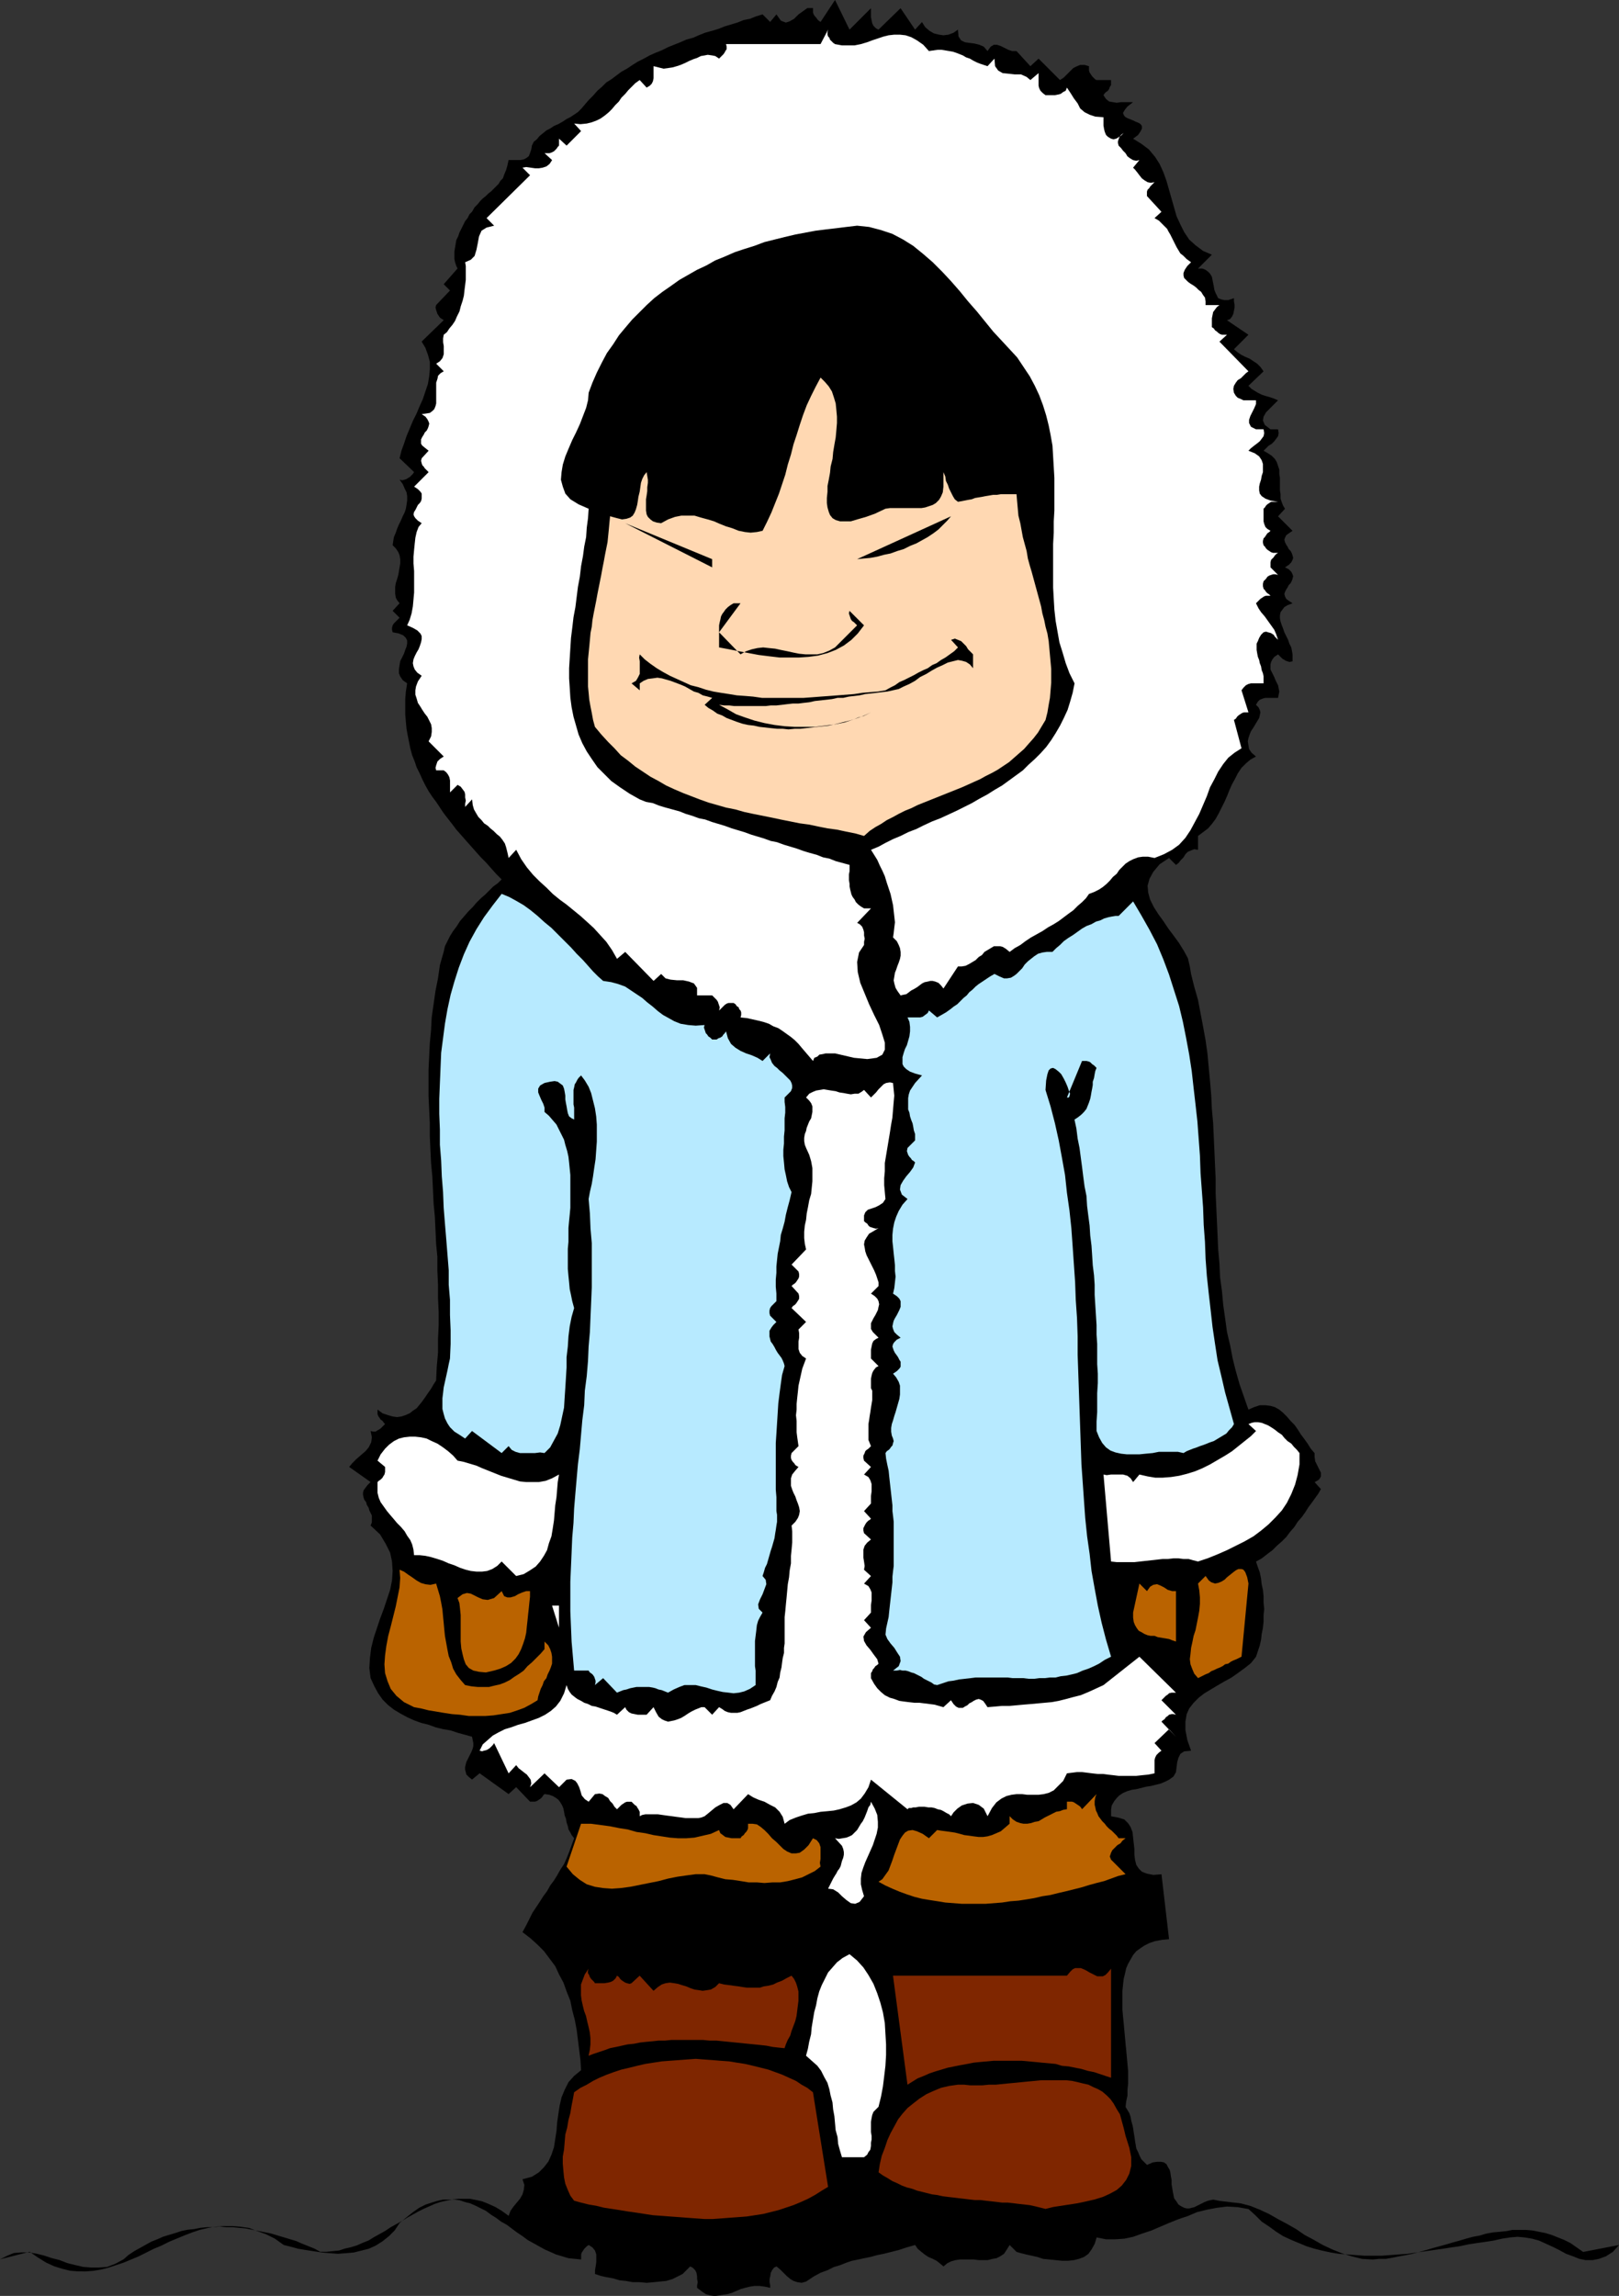 <?xml version="1.0" encoding="UTF-8" standalone="no"?>
<svg
   version="1.0"
   width="109.815mm"
   height="155.711mm"
   id="svg29"
   sodipodi:docname="Eskimo.wmf"
   xmlns:inkscape="http://www.inkscape.org/namespaces/inkscape"
   xmlns:sodipodi="http://sodipodi.sourceforge.net/DTD/sodipodi-0.dtd"
   xmlns="http://www.w3.org/2000/svg"
   xmlns:svg="http://www.w3.org/2000/svg">
  <rect width="100%" height="100%" fill="#333333" stroke="none"/>
  <sodipodi:namedview
     id="namedview29"
     pagecolor="#ffffff"
     bordercolor="#000000"
     borderopacity="0.25"
     inkscape:showpageshadow="2"
     inkscape:pageopacity="0.0"
     inkscape:pagecheckerboard="0"
     inkscape:deskcolor="#d1d1d1"
     inkscape:document-units="mm" />
  <defs
     id="defs1">
    <pattern
       id="WMFhbasepattern"
       patternUnits="userSpaceOnUse"
       width="6"
       height="6"
       x="0"
       y="0" />
  </defs>
  <path
     style="fill:#000000;fill-opacity:1;fill-rule:evenodd;stroke:none"
     d="M 223.277,2.101 V 2.747 3.555 4.363 l 0.162,0.808 0.162,0.808 0.323,0.646 0.646,0.646 0.646,0.323 5.655,-5.494 3.716,5.494 1.777,-1.939 0.808,1.293 1.131,0.97 1.131,0.646 1.292,0.323 1.131,0.162 1.292,-0.162 1.292,-0.485 1.131,-0.808 0.162,1.778 0.646,0.97 0.969,0.485 1.131,0.162 1.292,0.162 1.292,0.323 1.131,0.485 0.969,1.131 0.808,-1.131 0.808,-0.485 h 0.808 l 0.969,0.323 0.969,0.485 0.969,0.485 0.969,0.323 h 1.131 l 3.554,3.878 2.1,-1.939 5.493,5.494 0.969,-0.646 0.808,-0.808 0.808,-0.808 0.808,-0.808 0.969,-0.485 0.808,-0.323 h 1.131 l 1.131,0.323 v 0.646 0.485 l 0.162,0.485 0.323,0.485 0.323,0.485 0.323,0.323 0.485,0.485 0.323,0.162 h 3.716 v 0.646 0.646 l -0.323,0.485 -0.162,0.485 -0.323,0.485 -0.485,0.323 -0.323,0.323 -0.323,0.485 0.646,0.97 0.808,0.646 0.969,0.162 0.969,0.162 1.131,-0.162 h 1.131 0.969 0.969 l -1.454,1.131 -0.646,0.808 -0.485,0.808 0.162,0.485 0.323,0.485 0.485,0.323 0.808,0.323 0.808,0.323 0.646,0.323 0.808,0.323 0.485,0.323 0.323,0.485 v 0.646 l -0.323,0.646 -0.646,0.97 -1.292,0.97 2.1,1.293 1.939,1.454 1.616,1.939 1.131,1.778 0.969,2.101 0.808,2.262 0.646,2.262 0.646,2.262 0.646,2.262 0.646,2.262 0.969,2.101 0.969,1.939 1.292,1.939 1.616,1.454 1.939,1.454 2.262,0.97 -3.554,3.555 h 1.131 l 0.808,0.323 0.646,0.485 0.485,0.485 0.485,0.808 0.162,0.808 0.162,0.808 0.162,0.808 0.162,0.97 0.323,0.808 0.323,0.646 0.323,0.646 0.808,0.323 0.808,0.162 h 0.969 l 1.454,-0.485 v 0.808 l 0.162,0.808 v 0.808 l -0.162,0.808 -0.162,0.808 -0.323,0.646 -0.485,0.646 -0.808,0.323 5.493,3.717 -3.716,3.717 0.969,0.808 0.969,0.646 0.969,0.485 1.131,0.485 0.969,0.646 0.969,0.646 0.808,0.808 0.808,1.131 -3.877,3.717 0.808,0.808 0.808,0.485 0.808,0.485 0.969,0.485 0.969,0.323 1.131,0.323 0.969,0.323 1.131,0.485 -0.485,0.485 -0.808,0.808 -0.808,0.808 -0.969,0.97 -0.646,1.131 -0.162,0.97 0.485,1.131 1.454,1.131 h 1.939 l 0.162,0.97 -0.162,0.808 -0.485,0.646 -0.485,0.646 -0.646,0.646 -0.808,0.485 -0.646,0.646 -0.646,0.646 1.131,0.646 0.969,0.646 0.808,0.808 0.485,0.808 0.323,0.97 0.323,0.97 v 1.131 l 0.162,0.97 v 1.131 1.131 0.97 l 0.162,0.97 v 1.131 l 0.323,0.97 0.323,0.808 0.485,0.808 -1.777,1.939 3.716,3.717 -0.969,0.646 -0.646,0.485 -0.323,0.646 -0.162,0.485 0.162,0.646 0.323,0.646 0.323,0.485 0.323,0.646 0.485,0.485 0.323,0.646 0.162,0.485 0.162,0.646 -0.162,0.485 -0.323,0.646 -0.646,0.646 -0.969,0.646 0.969,0.485 0.646,0.646 0.323,0.646 0.162,0.485 -0.162,0.646 -0.162,0.485 -0.323,0.646 -0.485,0.485 -0.323,0.646 -0.323,0.485 -0.323,0.646 -0.162,0.485 0.162,0.646 0.323,0.646 0.646,0.485 0.969,0.646 -1.292,0.485 -0.808,0.485 -0.485,0.646 -0.485,0.646 -0.162,0.808 v 0.808 l 0.162,0.808 0.323,0.97 0.323,0.808 0.323,0.97 0.485,0.97 0.485,0.97 0.323,0.97 0.485,0.97 0.162,0.808 0.162,0.97 v 1.778 l -0.808,0.162 -0.485,-0.162 -0.485,-0.162 -0.485,-0.323 -0.323,-0.162 -0.485,-0.485 -0.323,-0.323 -0.323,-0.323 -0.969,0.646 -0.485,0.646 -0.323,0.646 -0.162,0.646 v 0.646 0.646 l 0.323,0.646 0.323,0.646 0.323,0.646 0.323,0.808 0.323,0.646 0.323,0.646 0.162,0.808 0.162,0.808 -0.162,0.808 -0.162,0.808 h -0.808 -0.808 -0.808 -0.808 l -0.646,0.162 -0.808,0.323 -0.485,0.485 -0.485,0.808 0.646,0.646 0.323,0.646 0.162,0.646 -0.162,0.808 -0.162,0.646 -0.485,0.808 -0.485,0.808 -0.485,0.808 -0.646,0.97 -0.323,0.808 -0.323,0.97 -0.162,0.808 0.162,0.97 0.162,0.97 0.646,0.97 1.131,0.97 -1.454,0.808 -1.131,0.97 -1.131,1.131 -0.969,1.454 -0.646,1.293 -0.808,1.454 -0.646,1.454 -0.646,1.616 -0.646,1.454 -0.808,1.616 -0.646,1.293 -0.808,1.454 -0.969,1.293 -0.969,1.131 -1.292,0.97 -1.292,0.97 v 3.555 l -0.969,-0.162 -0.808,0.323 -0.808,0.323 -0.646,0.646 -0.485,0.808 -0.646,0.646 -0.646,0.808 -0.646,0.485 -1.777,-1.778 -2.423,1.616 -1.616,1.939 -0.969,1.778 -0.485,1.778 0.162,1.778 0.485,1.778 0.969,1.939 1.131,1.778 1.292,1.778 1.292,1.939 1.454,1.939 1.292,1.778 1.292,2.101 0.969,1.778 0.485,2.101 0.323,1.939 0.808,3.232 0.969,3.393 0.646,3.393 0.646,3.393 0.646,3.555 0.485,3.393 0.323,3.555 0.323,3.393 0.323,3.717 0.162,3.555 0.323,3.555 0.162,3.555 0.162,3.555 0.162,3.717 0.162,3.555 v 3.717 l 0.162,3.555 0.162,3.555 0.162,3.555 0.162,3.717 0.323,3.555 0.162,3.555 0.485,3.555 0.323,3.555 0.485,3.393 0.485,3.555 0.808,3.393 0.646,3.393 0.808,3.232 0.969,3.393 1.131,3.232 1.131,3.232 1.454,-0.646 1.454,-0.485 h 1.454 l 1.292,0.162 1.131,0.323 1.131,0.646 0.969,0.808 0.969,0.97 0.969,1.131 0.969,0.97 0.808,1.131 0.808,1.293 0.969,1.293 0.808,1.131 0.808,1.293 0.969,1.131 v 0.97 l 0.162,1.131 0.485,0.97 0.485,0.97 0.485,0.97 v 0.97 l -0.485,0.808 -1.131,0.646 1.616,1.778 -0.646,1.131 -0.808,1.131 -0.808,1.131 -0.969,1.293 -0.808,1.293 -0.808,1.131 -1.131,1.293 -0.808,1.293 -1.131,1.293 -0.969,1.293 -1.131,1.131 -1.292,1.131 -1.131,1.131 -1.292,0.97 -1.454,1.131 -1.454,0.808 0.485,1.454 0.485,1.293 0.323,1.616 0.162,1.454 0.323,1.454 0.162,1.616 v 1.616 l 0.162,1.616 -0.162,1.616 v 1.616 l -0.162,1.616 -0.323,1.616 -0.162,1.454 -0.323,1.454 -0.485,1.454 -0.485,1.454 -1.292,1.616 -1.616,1.293 -1.777,1.293 -1.616,1.131 -1.777,0.97 -1.939,1.131 -1.616,0.97 -1.616,0.97 -1.454,1.131 -1.292,1.293 -1.131,1.454 -0.646,1.454 -0.323,1.939 v 2.101 l 0.485,2.585 0.969,2.747 -1.777,0.162 -0.969,0.646 -0.485,0.97 -0.323,1.131 -0.162,1.293 -0.162,1.293 -0.646,1.131 -1.131,0.808 -0.969,0.485 -1.131,0.485 -1.292,0.323 -1.292,0.323 -1.131,0.162 -1.292,0.323 -1.292,0.323 -1.131,0.162 -1.131,0.323 -1.131,0.485 -0.969,0.646 -0.646,0.646 -0.646,0.808 -0.646,1.131 -0.162,1.131 v 1.616 l 1.777,0.323 1.616,0.485 0.969,0.97 0.646,0.97 0.485,1.293 0.162,1.454 0.162,1.454 0.162,1.454 v 1.454 l 0.162,1.293 0.323,1.293 0.646,0.97 0.808,0.808 1.292,0.485 1.616,0.323 2.1,-0.162 1.939,16.644 -1.777,0.162 -1.777,0.323 -1.454,0.485 -1.292,0.646 -0.969,0.646 -1.131,0.808 -0.808,0.97 -0.646,1.131 -0.646,1.131 -0.485,1.131 -0.323,1.454 -0.323,1.293 -0.162,1.454 -0.162,1.616 v 1.616 1.616 1.616 l 0.162,1.778 0.162,1.616 0.162,1.778 0.162,1.778 0.162,1.778 0.162,1.616 0.162,1.778 0.162,1.778 0.162,1.778 v 1.616 1.616 l -0.162,1.616 v 1.454 l -0.323,1.454 -0.162,1.454 0.485,0.808 0.485,0.808 0.323,0.97 0.162,0.97 0.323,1.131 0.162,0.808 0.162,1.131 0.162,0.97 0.162,1.131 0.162,0.97 0.162,0.97 0.485,0.97 0.323,0.808 0.485,0.97 0.646,0.646 0.808,0.808 1.454,-0.646 1.131,-0.162 h 0.969 l 0.808,0.162 0.646,0.485 0.323,0.646 0.485,0.808 0.162,0.646 0.162,1.131 0.162,0.808 v 1.131 l 0.162,0.97 0.162,0.97 0.162,0.808 0.162,0.808 0.485,0.646 0.646,0.97 0.808,0.485 0.646,0.323 0.646,0.162 h 0.646 l 0.646,-0.162 0.646,-0.162 0.646,-0.323 0.646,-0.323 0.646,-0.323 0.646,-0.323 0.808,-0.323 0.646,-0.162 0.808,-0.162 0.808,0.162 0.808,0.162 2.747,0.323 2.747,0.323 2.423,0.646 2.423,0.97 2.423,1.131 2.262,1.293 2.423,1.293 2.262,1.293 2.1,1.454 2.423,1.293 2.262,1.293 2.423,1.131 2.423,0.97 2.585,0.808 2.585,0.646 2.747,0.162 1.616,-0.162 h 1.777 l 1.777,-0.323 1.616,-0.323 1.777,-0.323 1.616,-0.323 1.777,-0.485 1.777,-0.485 1.616,-0.485 1.777,-0.485 1.777,-0.485 1.616,-0.485 1.777,-0.485 1.616,-0.485 1.777,-0.485 1.777,-0.323 1.616,-0.485 1.777,-0.323 1.777,-0.162 1.616,-0.162 1.616,-0.323 h 1.777 1.616 l 1.777,0.162 1.616,0.323 1.616,0.323 1.616,0.485 1.616,0.646 1.616,0.646 1.616,0.808 1.616,1.131 1.616,1.131 9.209,-1.778 -1.616,1.778 -1.777,1.131 -1.777,0.646 -1.616,0.323 h -1.777 l -1.616,-0.323 -1.616,-0.646 -1.777,-0.646 -1.777,-0.97 -1.616,-0.808 -1.777,-0.808 -1.777,-0.808 -1.777,-0.485 -1.939,-0.323 -1.777,-0.162 -1.939,0.162 -2.1,0.323 -2.1,0.485 -2.1,0.323 -2.262,0.323 -2.1,0.323 -2.262,0.485 -2.262,0.323 -2.1,0.323 -2.262,0.323 -2.262,0.323 -2.262,0.323 -2.262,0.323 -2.262,0.162 -2.1,0.162 -2.262,0.162 h -2.262 -2.1 l -2.262,-0.162 -2.1,-0.162 -2.262,-0.162 -1.939,-0.323 -2.262,-0.485 -1.939,-0.485 -2.1,-0.646 -1.939,-0.808 -1.939,-0.808 -2.1,-0.97 -1.777,-1.131 -1.777,-1.293 -1.939,-1.293 -1.616,-1.616 -1.777,-1.616 -2.747,-0.485 -2.747,-0.162 -2.585,0.323 -2.585,0.485 -2.585,0.646 -2.262,0.97 -2.423,0.808 -2.423,0.97 -2.262,0.97 -2.262,0.97 -2.423,0.808 -2.262,0.808 -2.262,0.485 -2.423,0.162 h -2.262 l -2.423,-0.485 -0.485,1.616 -0.808,1.454 -0.808,1.131 -1.131,0.808 -1.292,0.485 -1.292,0.323 -1.454,0.162 h -1.616 l -1.616,-0.162 -1.616,-0.162 -1.616,-0.162 -1.454,-0.485 -1.454,-0.323 -1.454,-0.323 -1.292,-0.323 -1.131,-0.323 -1.777,-1.778 -0.808,1.293 -0.646,0.97 -0.969,0.646 -0.969,0.485 -0.969,0.162 -1.292,0.323 h -1.131 -1.131 l -1.292,-0.162 h -1.131 -1.292 -1.131 l -1.131,0.162 -1.131,0.323 -0.969,0.485 -0.969,0.808 -0.969,-0.808 -0.808,-0.646 -0.969,-0.485 -1.131,-0.485 -0.969,-0.646 -0.808,-0.646 -0.969,-0.808 -0.646,-0.97 -2.262,0.646 -1.939,0.646 -1.939,0.485 -1.939,0.485 -1.616,0.323 -1.777,0.485 -1.616,0.323 -1.454,0.323 -1.616,0.323 -1.454,0.485 -1.616,0.646 -1.616,0.485 -1.616,0.808 -1.777,0.646 -1.777,0.97 -1.939,1.293 -1.131,0.323 -1.131,-0.162 -0.969,-0.323 -0.808,-0.485 -0.969,-0.808 -0.808,-0.808 -0.808,-0.808 -0.969,-0.808 -0.646,0.323 -0.485,0.646 -0.323,0.646 -0.162,0.97 -0.162,0.646 v 0.808 l 0.162,0.808 v 0.646 l -1.454,-0.323 -1.292,-0.162 h -1.292 l -1.131,0.162 -1.292,0.323 -1.131,0.323 -1.131,0.485 -1.131,0.485 -1.131,0.323 -1.131,0.162 -0.969,0.162 -1.131,0.162 -1.131,-0.162 -1.131,-0.323 -0.969,-0.646 -1.292,-0.97 v -0.646 l 0.162,-0.808 -0.162,-0.808 v -0.646 l -0.162,-0.97 -0.323,-0.646 -0.646,-0.646 -0.646,-0.323 -0.969,0.97 -0.969,0.97 -1.292,0.646 -1.292,0.646 -1.616,0.485 -1.616,0.162 -1.616,0.162 -1.777,0.162 -1.777,-0.162 h -1.777 l -1.777,-0.323 -1.616,-0.162 -1.616,-0.485 -1.777,-0.323 -1.454,-0.323 -1.454,-0.485 v -0.97 l 0.162,-0.97 0.162,-1.131 v -0.97 -0.97 l -0.323,-0.97 -0.646,-0.808 -0.969,-0.646 -0.485,0.323 -0.323,0.323 -0.323,0.323 -0.323,0.485 -0.323,0.485 -0.162,0.485 v 0.646 0.646 l -1.616,-0.162 -1.616,-0.162 -1.616,-0.485 -1.616,-0.485 -1.454,-0.646 -1.454,-0.646 -1.454,-0.808 -1.454,-0.808 -1.454,-0.808 -1.292,-0.97 -1.454,-0.97 -1.292,-0.97 -1.292,-0.97 -1.454,-0.808 -1.292,-0.97 -1.292,-0.808 -1.292,-0.97 -1.292,-0.646 -1.292,-0.646 -1.454,-0.646 -1.292,-0.323 -1.454,-0.485 -1.292,-0.162 h -1.454 -1.454 l -1.454,0.323 -1.616,0.485 -1.454,0.485 -1.616,0.808 -1.616,1.131 -1.616,1.293 -1.777,1.454 -1.292,1.939 -1.454,1.454 -1.616,1.293 -1.777,1.131 -1.777,0.808 -1.939,0.485 -1.939,0.485 -1.939,0.162 -2.1,0.162 -2.1,-0.162 -1.939,-0.162 -2.1,-0.323 -2.1,-0.323 -1.939,-0.323 -1.777,-0.485 -1.939,-0.485 -2.262,-1.616 -2.262,-1.131 -2.262,-0.808 -2.1,-0.808 -2.262,-0.323 -2.1,-0.162 h -2.1 l -2.1,0.162 -1.939,0.323 -2.1,0.485 -1.939,0.646 -2.1,0.808 -1.939,0.808 -1.939,0.808 -1.939,0.97 -1.939,0.808 -1.939,0.97 -1.939,0.97 -1.939,0.808 -1.939,0.808 -1.939,0.646 -1.939,0.646 -1.939,0.485 -1.939,0.323 -2.1,0.162 H 19.872 l -1.939,-0.162 -1.939,-0.485 -2.1,-0.646 -2.1,-0.97 L 9.694,578.658 7.593,577.203 0,579.143 l 1.939,-0.97 1.616,-0.646 1.939,-0.162 h 1.939 l 1.939,0.323 1.939,0.485 1.939,0.646 1.939,0.485 2.1,0.808 1.939,0.485 2.1,0.485 2.1,0.162 h 1.939 l 2.1,-0.162 2.1,-0.808 2.1,-1.131 1.292,-1.131 1.454,-0.97 1.454,-0.808 1.454,-0.808 1.454,-0.808 1.616,-0.646 1.454,-0.646 1.616,-0.485 1.616,-0.485 1.454,-0.485 1.616,-0.323 1.616,-0.162 1.616,-0.323 1.616,-0.162 h 1.616 l 1.777,-0.162 1.616,0.162 h 1.616 l 1.616,0.162 1.777,0.162 1.616,0.323 1.616,0.323 1.616,0.323 1.616,0.323 1.616,0.485 1.616,0.485 1.616,0.485 1.616,0.485 1.454,0.646 1.616,0.646 1.616,0.646 1.454,0.808 h 1.616 l 1.616,-0.162 1.616,-0.162 1.454,-0.485 1.454,-0.323 1.616,-0.485 1.454,-0.646 1.616,-0.646 1.292,-0.808 1.454,-0.808 1.454,-0.808 1.454,-0.97 1.454,-0.808 1.454,-0.808 1.292,-0.808 1.454,-0.808 1.454,-0.808 1.292,-0.646 1.454,-0.646 1.454,-0.646 1.454,-0.485 1.454,-0.323 1.616,-0.323 1.454,-0.162 h 1.454 1.616 l 1.616,0.323 1.454,0.323 1.616,0.646 1.777,0.808 1.616,0.97 1.777,1.293 0.485,-1.293 0.808,-1.131 0.808,-0.97 0.808,-0.97 0.646,-1.131 0.323,-1.131 0.162,-1.293 -0.485,-1.454 2.423,-0.646 1.777,-1.131 1.292,-1.293 1.131,-1.454 0.808,-1.778 0.646,-1.939 0.323,-2.101 0.323,-2.101 0.162,-2.101 0.323,-2.262 0.323,-2.101 0.485,-2.101 0.808,-1.939 0.969,-1.939 1.454,-1.616 1.777,-1.454 -0.162,-2.585 -0.323,-2.585 -0.323,-2.585 -0.323,-2.585 -0.485,-2.585 -0.646,-2.424 -0.485,-2.424 -0.969,-2.424 -0.808,-2.262 -1.131,-2.101 -0.969,-2.101 -1.454,-1.939 -1.454,-1.939 -1.616,-1.616 -1.777,-1.616 -2.1,-1.616 0.969,-1.778 0.808,-1.616 0.808,-1.616 0.969,-1.454 0.969,-1.454 0.808,-1.293 0.969,-1.293 0.808,-1.454 0.969,-1.293 0.808,-1.293 0.808,-1.454 0.969,-1.454 0.646,-1.454 0.646,-1.616 0.646,-1.778 0.646,-1.778 -0.646,-0.808 -0.323,-0.646 -0.485,-0.808 -0.162,-0.808 -0.323,-0.97 -0.162,-0.97 -0.323,-0.808 -0.162,-0.97 -0.162,-0.808 -0.323,-0.808 -0.485,-0.808 -0.485,-0.646 -0.646,-0.485 -0.808,-0.485 -0.969,-0.323 -1.131,-0.162 -0.323,0.323 -0.323,0.485 -0.323,0.323 -0.485,0.323 -0.485,0.323 -0.485,0.162 h -0.646 -0.646 l -3.554,-3.717 -1.939,1.778 -7.432,-5.333 -1.939,1.616 -0.808,-0.646 -0.646,-0.646 -0.162,-0.646 -0.162,-0.646 v -0.646 l 0.162,-0.646 0.162,-0.646 0.323,-0.646 0.323,-0.646 0.323,-0.646 0.323,-0.646 0.323,-0.808 0.162,-0.646 v -0.808 l -0.162,-0.808 -0.162,-0.808 -1.777,-0.485 -1.777,-0.485 -1.939,-0.646 -1.939,-0.323 -1.939,-0.485 -1.777,-0.646 -1.939,-0.485 -1.777,-0.646 -1.777,-0.808 -1.777,-0.97 -1.616,-0.97 -1.454,-1.131 -1.454,-1.454 -1.131,-1.616 -0.969,-1.778 -0.969,-2.101 -0.323,-2.585 0.162,-2.585 0.323,-2.585 0.646,-2.585 0.808,-2.424 0.808,-2.424 0.969,-2.585 0.808,-2.424 0.808,-2.424 0.485,-2.424 0.162,-2.424 -0.162,-2.424 -0.485,-2.262 -1.131,-2.262 -1.454,-2.424 -2.423,-2.262 0.323,-0.808 v -0.808 -0.97 l -0.323,-0.646 -0.323,-0.646 -0.162,-0.646 -0.485,-0.808 -0.162,-0.646 -0.485,-0.646 -0.162,-0.485 -0.162,-0.808 v -0.485 l 0.162,-0.646 0.485,-0.646 0.485,-0.646 0.808,-0.808 -5.493,-3.878 0.808,-0.97 0.969,-0.97 1.292,-1.131 1.131,-0.97 0.808,-0.97 0.646,-1.293 0.162,-1.293 -0.323,-1.616 0.646,0.162 h 0.646 l 0.485,-0.323 0.323,-0.162 0.485,-0.323 0.485,-0.485 0.323,-0.323 0.323,-0.323 -0.323,-0.323 -0.323,-0.485 -0.485,-0.323 -0.323,-0.485 -0.323,-0.485 -0.162,-0.485 v -0.485 -0.646 l 1.292,0.97 1.454,0.485 1.131,0.323 1.131,0.162 1.131,-0.162 0.969,-0.323 1.131,-0.485 0.808,-0.646 0.969,-0.646 0.808,-0.97 0.646,-0.808 0.808,-1.131 0.646,-0.97 0.808,-1.131 0.646,-1.131 0.646,-0.97 0.162,-3.555 0.323,-3.555 v -3.555 l 0.162,-3.393 v -3.555 l -0.162,-3.555 v -3.393 l -0.162,-3.555 v -3.555 l -0.323,-3.393 -0.162,-3.555 -0.162,-3.393 -0.323,-3.393 -0.162,-3.555 -0.162,-3.393 -0.323,-3.393 -0.162,-3.393 -0.162,-3.555 v -3.393 l -0.162,-3.393 -0.162,-3.393 v -3.393 -3.393 l 0.162,-3.393 0.162,-3.393 0.323,-3.393 0.162,-3.232 0.485,-3.393 0.485,-3.393 0.646,-3.232 0.485,-3.393 0.969,-3.393 0.323,-1.454 0.646,-1.293 0.646,-1.293 0.808,-1.293 0.969,-1.293 0.808,-1.293 1.131,-1.293 0.969,-1.131 1.131,-1.131 0.969,-1.131 1.131,-1.131 1.131,-0.97 0.969,-0.97 1.131,-1.131 1.131,-0.808 0.969,-0.97 -1.454,-1.454 -1.292,-1.454 -1.292,-1.454 -1.292,-1.293 -1.292,-1.454 -1.292,-1.454 -1.292,-1.454 -1.131,-1.293 -1.292,-1.454 -0.969,-1.293 -1.131,-1.454 -1.131,-1.454 -0.969,-1.454 -0.969,-1.454 -0.969,-1.293 -0.969,-1.454 -0.808,-1.454 -0.808,-1.616 -0.646,-1.454 -0.808,-1.616 -0.485,-1.454 -0.646,-1.616 -0.485,-1.778 -0.323,-1.616 -0.323,-1.616 -0.323,-1.778 -0.162,-1.778 -0.162,-1.939 v -1.939 -1.939 l 0.162,-1.939 0.323,-2.101 -1.131,-0.808 -0.646,-0.97 -0.323,-0.808 v -0.97 l 0.162,-1.131 0.162,-0.97 0.485,-0.97 0.485,-0.97 0.323,-0.97 0.323,-0.808 0.162,-0.808 v -0.808 l -0.323,-0.646 -0.646,-0.646 -1.131,-0.485 -1.616,-0.323 -0.162,-0.646 v -0.485 l 0.162,-0.646 0.323,-0.485 0.323,-0.323 0.323,-0.323 0.485,-0.485 0.323,-0.323 -1.777,-1.778 1.777,-1.939 -0.646,-0.808 -0.323,-0.646 -0.162,-0.97 v -0.808 -0.97 l 0.162,-0.97 0.323,-0.97 0.323,-1.131 0.162,-0.97 0.162,-0.97 0.162,-0.97 v -1.131 l -0.162,-0.97 -0.323,-0.808 -0.646,-0.97 -0.808,-0.808 0.162,-1.131 0.162,-0.97 0.485,-1.131 0.323,-0.97 0.485,-1.131 0.485,-0.97 0.485,-1.131 0.485,-0.97 0.323,-0.97 0.162,-0.97 0.162,-1.131 v -1.131 l -0.162,-0.97 -0.485,-0.97 -0.485,-1.131 -0.808,-1.131 0.646,0.162 0.646,-0.162 0.485,-0.162 0.485,-0.323 0.323,-0.162 0.485,-0.485 0.323,-0.323 0.323,-0.485 -3.716,-3.555 0.485,-1.939 0.646,-1.778 0.646,-1.939 0.808,-1.939 0.808,-1.939 0.969,-1.939 0.808,-1.939 0.808,-1.778 0.646,-1.939 0.646,-1.939 0.323,-1.939 0.162,-1.778 v -1.939 l -0.485,-1.778 -0.646,-1.778 -0.969,-1.616 5.655,-5.494 -0.485,-0.323 -0.485,-0.323 -0.323,-0.485 -0.323,-0.485 -0.162,-0.485 -0.162,-0.485 -0.162,-0.646 0.162,-0.646 3.554,-3.717 -1.616,-1.616 3.554,-4.04 -0.323,-0.646 -0.323,-0.97 -0.162,-0.808 v -0.97 -0.97 l 0.162,-0.97 0.162,-0.97 0.162,-0.97 0.485,-0.97 0.323,-0.97 0.485,-0.97 0.485,-0.97 0.485,-0.97 0.646,-0.808 0.485,-0.97 0.646,-0.646 0.646,-1.131 0.808,-0.808 0.646,-0.808 0.646,-0.646 0.808,-0.646 0.646,-0.646 0.646,-0.485 0.646,-0.646 0.646,-0.646 0.646,-0.646 0.485,-0.808 0.646,-0.646 0.323,-0.97 0.485,-1.131 0.323,-1.131 0.323,-1.454 h 0.646 0.969 0.646 0.808 l 0.808,-0.162 0.646,-0.323 0.646,-0.485 0.323,-0.808 0.323,-0.97 0.162,-0.97 0.485,-0.97 0.808,-0.646 0.646,-0.808 0.808,-0.646 0.969,-0.808 0.969,-0.485 0.969,-0.646 1.131,-0.485 1.131,-0.646 0.969,-0.646 0.969,-0.485 0.969,-0.646 0.969,-0.646 0.808,-0.808 0.969,-1.131 0.969,-1.131 1.131,-1.131 1.131,-1.293 1.131,-0.97 1.131,-1.131 1.292,-0.808 1.292,-0.97 1.292,-0.97 1.454,-0.808 1.454,-0.97 1.292,-0.808 1.616,-0.808 1.454,-0.808 1.454,-0.646 1.616,-0.646 1.616,-0.808 1.616,-0.646 1.616,-0.646 1.454,-0.646 1.777,-0.485 1.454,-0.646 1.616,-0.646 1.777,-0.485 1.616,-0.485 1.616,-0.646 1.616,-0.485 1.616,-0.485 1.616,-0.646 1.616,-0.323 1.616,-0.646 1.616,-0.485 1.939,1.939 1.616,-1.939 1.131,1.616 1.292,0.485 0.969,-0.323 1.131,-0.646 1.131,-1.131 1.131,-0.808 1.131,-0.808 h 1.454 v 0.485 0.646 l 0.162,0.485 0.323,0.485 0.323,0.323 0.323,0.485 0.323,0.323 0.485,0.323 L 214.068,0 l 3.716,7.595 z"
     id="path1" />
  <path
     style="fill:#ffffff;fill-opacity:1;fill-rule:evenodd;stroke:none"
     d="m 214.068,11.311 1.777,0.323 h 1.777 1.454 l 1.616,-0.323 1.616,-0.485 1.292,-0.485 1.454,-0.485 1.454,-0.485 1.292,-0.323 1.454,-0.162 h 1.454 l 1.454,0.162 1.454,0.485 1.454,0.808 1.616,1.131 1.454,1.616 1.131,-0.162 1.131,-0.162 h 0.969 l 0.969,0.162 0.969,0.162 0.969,0.162 0.969,0.323 0.808,0.323 0.808,0.323 0.808,0.485 0.969,0.323 0.808,0.485 0.969,0.485 0.808,0.323 0.969,0.323 0.969,0.323 1.777,-1.939 0.162,1.939 0.808,1.131 1.131,0.646 1.616,0.162 1.454,0.162 h 1.616 l 1.454,0.646 0.969,0.808 2.1,-1.778 v 0.646 0.97 0.646 0.97 l 0.162,0.646 0.323,0.646 0.646,0.646 0.646,0.485 h 0.808 0.808 0.808 l 0.808,-0.162 0.646,-0.162 0.646,-0.485 0.646,-0.323 0.323,-0.808 0.969,1.454 0.808,1.293 0.969,1.293 0.646,1.293 1.131,0.97 1.292,0.646 1.454,0.485 2.1,0.162 v 0.646 0.808 0.646 l 0.162,0.97 0.162,0.646 0.323,0.808 0.485,0.485 0.808,0.485 0.646,0.162 0.646,-0.162 0.323,-0.162 0.485,-0.323 0.485,-0.323 0.323,-0.323 0.323,-0.323 0.485,-0.485 -0.485,0.485 -0.485,0.323 -0.323,0.323 -0.323,0.485 -0.162,0.485 -0.162,0.485 v 0.485 l 0.162,0.646 0.646,0.646 0.485,0.646 0.646,0.646 0.485,0.808 0.646,0.485 0.808,0.485 0.808,0.162 0.808,-0.162 -1.616,1.939 0.485,0.485 0.646,0.808 0.485,0.646 0.646,0.808 0.646,0.485 0.808,0.485 0.808,0.162 0.969,-0.162 -0.323,0.323 -0.323,0.323 -0.485,0.485 -0.162,0.323 -0.485,0.485 -0.162,0.485 v 0.646 0.485 l 3.716,4.04 -1.777,1.616 1.131,0.646 0.808,0.808 0.646,0.646 0.646,0.646 0.323,0.646 0.485,0.808 0.323,0.646 0.323,0.646 0.323,0.646 0.323,0.646 0.323,0.646 0.485,0.808 0.485,0.808 0.808,0.646 0.808,0.808 1.131,0.808 -0.969,0.97 -0.646,0.97 -0.323,0.808 v 0.646 l 0.162,0.646 0.485,0.485 0.485,0.485 0.646,0.485 0.808,0.485 0.646,0.485 0.646,0.646 0.646,0.485 0.485,0.808 0.485,0.646 0.162,0.97 v 0.97 H 312.62 l -0.646,0.485 -0.485,0.646 -0.485,0.646 -0.162,0.808 -0.162,0.808 v 0.808 0.808 0.646 l 0.485,0.323 0.323,0.485 0.485,0.323 0.323,0.323 0.485,0.323 0.485,0.162 h 0.646 0.646 l -1.939,1.778 7.432,7.595 -0.646,0.485 -0.646,0.646 -0.646,0.646 -0.808,0.485 -0.485,0.646 -0.485,0.808 -0.162,0.808 0.162,0.97 0.485,0.808 0.485,0.485 0.808,0.323 0.646,0.323 h 0.808 0.808 0.969 0.646 v 0.97 l -0.485,1.131 -0.485,0.97 -0.485,0.97 -0.323,0.97 v 0.808 l 0.485,0.97 1.292,0.646 h 1.939 l 0.162,0.97 -0.162,0.808 -0.485,0.646 -0.485,0.646 -0.808,0.646 -0.646,0.485 -0.808,0.646 -0.646,0.646 1.616,0.646 1.131,0.808 0.646,0.97 0.323,0.97 v 0.97 1.131 l -0.323,0.97 -0.162,0.97 -0.323,0.97 -0.162,0.808 v 0.97 l 0.162,0.808 0.485,0.646 0.969,0.646 1.292,0.485 1.939,0.323 h -0.646 -0.646 -0.485 l -0.485,0.323 -0.485,0.323 -0.323,0.323 -0.323,0.485 -0.323,0.323 v 0.808 0.808 0.808 0.808 l 0.162,0.646 0.323,0.808 0.485,0.485 0.808,0.485 -0.323,0.323 -0.485,0.323 -0.323,0.485 -0.323,0.485 -0.323,0.323 -0.162,0.646 v 0.485 l 0.162,0.646 0.323,0.323 0.323,0.485 0.323,0.323 0.485,0.323 0.485,0.323 0.485,0.162 h 0.646 0.646 l -0.485,0.323 -0.323,0.323 -0.323,0.485 -0.323,0.323 -0.323,0.323 -0.162,0.646 v 0.485 0.808 l 1.939,1.939 -0.646,-0.162 h -0.646 l -0.485,0.162 -0.485,0.162 -0.485,0.323 -0.323,0.485 -0.323,0.323 -0.323,0.323 -0.162,0.646 v 0.646 l 0.162,0.646 0.323,0.323 0.323,0.485 0.323,0.323 0.485,0.323 0.323,0.323 h -0.646 -0.485 l -0.485,0.162 -0.485,0.323 -0.485,0.323 -0.323,0.323 -0.485,0.485 -0.323,0.323 0.646,1.293 0.646,0.97 0.969,1.131 0.808,1.131 0.808,1.131 0.808,1.131 0.485,1.131 0.485,1.454 -0.485,-0.485 -0.323,-0.323 -0.323,-0.485 -0.485,-0.323 -0.323,-0.162 -0.646,-0.162 -0.485,-0.162 -0.646,0.162 -0.646,0.646 -0.485,0.808 -0.323,0.808 -0.323,0.646 v 0.97 0.646 l 0.162,0.97 0.162,0.808 0.323,0.808 0.162,0.808 0.323,0.808 0.162,0.97 0.323,0.808 0.162,0.808 v 0.97 0.808 h -0.646 -0.969 -0.808 -0.808 l -0.646,0.162 -0.646,0.323 -0.646,0.646 -0.485,0.646 1.777,5.656 h -0.646 -0.485 l -0.485,0.162 -0.485,0.323 -0.485,0.323 -0.323,0.323 -0.323,0.485 -0.485,0.323 1.939,7.272 -1.777,1.131 -1.616,1.293 -1.292,1.616 -1.292,1.939 -0.969,1.939 -1.131,2.101 -0.808,2.262 -0.969,2.262 -0.969,2.262 -1.131,2.101 -1.131,2.101 -1.292,1.939 -1.616,1.778 -1.777,1.293 -2.1,1.131 -2.423,0.97 -1.616,-0.323 h -1.454 l -1.131,0.162 -1.292,0.485 -0.969,0.485 -0.969,0.646 -0.808,0.808 -0.808,0.808 -0.646,0.97 -0.969,0.808 -0.808,0.97 -0.808,0.808 -0.969,0.808 -0.969,0.646 -1.292,0.646 -1.292,0.485 -0.808,1.131 -0.969,0.97 -1.131,0.97 -1.131,1.131 -1.131,0.808 -1.292,0.97 -1.292,0.97 -1.292,0.808 -1.454,0.808 -1.454,0.97 -1.454,0.808 -1.454,0.808 -1.454,0.97 -1.292,0.97 -1.454,0.808 -1.292,0.97 -0.969,-0.808 -0.808,-0.485 -0.646,-0.162 h -0.969 -0.646 l -0.808,0.485 -0.808,0.485 -0.808,0.485 -0.646,0.808 -0.808,0.485 -0.808,0.808 -0.808,0.485 -0.808,0.485 -0.969,0.485 -0.969,0.162 h -0.969 l -3.716,5.656 -0.646,-0.808 -0.646,-0.646 -0.808,-0.323 -0.646,-0.162 h -0.646 l -0.646,0.162 -0.808,0.162 -0.646,0.323 -0.646,0.485 -0.646,0.485 -0.808,0.485 -0.646,0.323 -0.646,0.485 -0.646,0.485 -0.808,0.162 -0.646,0.162 -0.808,-1.131 -0.485,-0.808 -0.323,-1.131 -0.162,-0.808 0.162,-0.97 0.162,-0.97 0.323,-0.808 0.323,-0.97 0.323,-0.808 0.323,-0.97 0.162,-0.808 v -0.97 l -0.162,-0.97 -0.323,-0.808 -0.485,-0.97 -0.969,-0.97 0.162,-1.131 0.162,-1.454 0.162,-1.293 -0.162,-1.454 -0.162,-1.454 -0.162,-1.454 -0.323,-1.454 -0.323,-1.454 -0.485,-1.454 -0.485,-1.454 -0.485,-1.616 -0.646,-1.454 -0.646,-1.293 -0.646,-1.454 -0.808,-1.293 -0.808,-1.293 1.939,-0.808 1.777,-0.97 1.939,-0.97 1.939,-0.808 1.939,-0.97 2.1,-0.808 1.939,-0.97 2.1,-0.97 2.1,-0.808 2.1,-0.97 2.1,-0.97 1.939,-0.97 1.939,-0.97 1.939,-1.131 2.1,-1.131 1.777,-1.131 1.939,-1.131 1.777,-1.293 1.777,-1.293 1.777,-1.293 1.454,-1.454 1.616,-1.454 1.454,-1.454 1.454,-1.616 1.292,-1.778 1.131,-1.778 1.131,-1.939 0.969,-1.939 0.969,-2.101 0.646,-2.101 0.646,-2.262 0.485,-2.424 -1.292,-2.585 -0.969,-2.585 -0.808,-2.747 -0.808,-2.585 -0.485,-2.747 -0.485,-2.747 -0.323,-2.909 -0.162,-2.747 -0.162,-2.909 v -2.747 -2.747 -2.909 -2.747 l 0.162,-2.909 v -2.909 l 0.162,-2.747 v -2.909 -2.747 -2.747 l -0.162,-2.747 -0.162,-2.747 -0.162,-2.747 -0.485,-2.747 -0.485,-2.424 -0.646,-2.585 -0.808,-2.585 -0.969,-2.585 -1.131,-2.424 -1.292,-2.424 -1.616,-2.424 -1.616,-2.424 -1.939,-2.101 -2.1,-2.262 -2.1,-2.262 -2.1,-2.585 -2.1,-2.585 -2.262,-2.585 -2.1,-2.585 -2.262,-2.585 -2.262,-2.424 -2.423,-2.424 -2.423,-2.101 -2.585,-2.101 -2.585,-1.616 -2.747,-1.454 -2.908,-0.97 -3.07,-0.808 -3.07,-0.323 -2.747,0.323 -2.585,0.323 -2.747,0.323 -2.585,0.323 -2.585,0.485 -2.585,0.485 -2.747,0.646 -2.585,0.646 -2.585,0.646 -2.585,0.97 -2.585,0.808 -2.423,0.808 -2.585,1.131 -2.423,0.97 -2.262,1.293 -2.423,1.131 -2.262,1.293 -2.262,1.293 -2.262,1.616 -2.1,1.454 -2.1,1.616 -1.939,1.778 -1.777,1.778 -1.939,1.939 -1.777,2.101 -1.616,1.939 -1.454,2.262 -1.616,2.262 -1.292,2.424 -1.292,2.585 -1.131,2.585 -0.969,2.585 -0.162,1.939 -0.485,1.939 -0.808,2.101 -0.808,2.101 -0.969,2.101 -0.969,1.939 -0.969,2.262 -0.808,1.939 -0.646,2.101 -0.323,1.939 -0.162,1.939 0.485,1.778 0.646,1.778 1.292,1.454 2.1,1.293 2.585,1.131 -0.162,2.424 -0.323,2.424 -0.162,2.424 -0.485,2.424 -0.323,2.424 -0.485,2.585 -0.323,2.747 -0.485,2.585 -0.323,2.585 -0.323,2.585 -0.485,2.585 -0.323,2.747 -0.323,2.585 -0.162,2.585 -0.162,2.585 -0.162,2.585 v 2.585 l 0.162,2.424 0.162,2.585 0.323,2.424 0.485,2.424 0.646,2.262 0.646,2.262 0.969,2.262 1.131,2.101 1.292,1.939 1.454,2.101 1.777,1.778 1.777,1.778 2.262,1.616 2.423,1.616 2.585,1.454 1.616,0.646 1.777,0.323 1.616,0.646 1.616,0.485 1.777,0.485 1.777,0.485 1.616,0.646 1.616,0.485 1.777,0.646 1.616,0.323 1.777,0.646 1.616,0.485 1.616,0.485 1.777,0.646 1.616,0.485 1.616,0.485 1.777,0.646 1.616,0.485 1.616,0.485 1.777,0.646 1.616,0.323 1.777,0.646 1.616,0.485 1.616,0.485 1.777,0.646 1.616,0.485 1.777,0.485 1.616,0.646 1.616,0.323 1.616,0.646 1.777,0.485 1.777,0.485 v 0.808 0.808 l -0.162,0.808 v 0.808 0.646 l 0.162,0.97 v 0.646 l 0.162,0.808 0.162,0.646 0.162,0.646 0.323,0.646 0.485,0.646 0.323,0.646 0.646,0.646 0.646,0.485 0.808,0.485 h 1.777 l -3.554,3.717 0.646,0.323 0.646,0.646 0.323,0.808 0.162,0.646 v 0.808 l 0.162,0.808 -0.162,0.808 v 0.808 l -1.292,1.939 -0.485,2.424 0.162,2.585 0.646,2.747 1.131,2.747 1.131,2.747 1.292,2.747 1.292,2.585 0.808,2.424 0.646,2.101 v 1.778 l -0.646,1.293 -1.454,0.808 -2.423,0.323 -3.393,-0.323 -4.847,-1.131 h -0.646 -0.808 -0.969 l -0.646,0.162 -0.969,0.162 -0.485,0.485 -0.808,0.323 -0.323,0.808 -0.969,-1.131 -0.969,-1.131 -0.969,-1.131 -0.808,-0.97 -0.969,-0.97 -0.969,-0.808 -1.131,-0.808 -1.131,-0.808 -0.969,-0.646 -1.292,-0.485 -1.131,-0.646 -1.454,-0.485 -1.292,-0.323 -1.454,-0.323 -1.454,-0.323 -1.616,-0.162 0.162,-0.646 v -0.646 l -0.162,-0.485 -0.323,-0.323 -0.162,-0.485 -0.485,-0.323 -0.323,-0.485 -0.485,-0.323 h -0.646 -0.646 l -0.485,0.162 -0.485,0.323 -0.323,0.323 -0.323,0.323 -0.485,0.485 -0.323,0.323 0.162,-0.808 -0.162,-0.485 -0.162,-0.485 -0.162,-0.485 -0.323,-0.485 -0.485,-0.485 -0.323,-0.323 -0.323,-0.323 h -3.877 v -1.939 l -0.808,-1.131 -1.292,-0.485 -1.454,-0.323 h -1.616 l -1.616,-0.162 -1.292,-0.323 -1.131,-1.131 -1.939,1.778 -7.27,-7.433 -2.1,1.778 -1.292,-2.262 -1.454,-2.101 -1.616,-1.778 -1.616,-1.778 -1.777,-1.616 -1.616,-1.454 -1.777,-1.454 -1.777,-1.454 -1.777,-1.293 -1.777,-1.454 -1.616,-1.616 -1.777,-1.616 -1.616,-1.616 -1.616,-1.939 -1.454,-2.101 -1.292,-2.424 -1.939,2.101 -0.323,-1.454 -0.323,-1.293 -0.323,-0.97 -0.646,-0.97 -0.646,-0.808 -0.808,-0.646 -0.808,-0.808 -0.808,-0.646 -0.646,-0.646 -0.969,-0.646 -0.646,-0.808 -0.808,-0.808 -0.485,-0.808 -0.646,-1.131 -0.323,-1.131 -0.162,-1.454 -1.777,1.939 v -0.808 l 0.162,-0.808 -0.162,-0.808 v -0.808 l -0.162,-0.646 -0.485,-0.646 -0.485,-0.646 -0.808,-0.485 -1.939,1.939 v -0.808 -0.808 -0.646 -0.808 l -0.162,-0.808 -0.323,-0.646 -0.485,-0.646 -0.646,-0.485 h -1.939 l -0.162,-0.646 0.162,-0.646 0.162,-0.485 0.162,-0.485 0.323,-0.323 0.323,-0.323 0.485,-0.323 0.485,-0.323 -3.877,-3.878 0.646,-1.293 0.162,-1.131 v -0.97 l -0.162,-0.97 -0.485,-0.97 -0.485,-0.97 -0.646,-0.808 -0.646,-0.97 -0.485,-0.808 -0.646,-0.97 -0.323,-1.131 -0.323,-0.97 v -1.131 l 0.162,-0.97 0.485,-1.293 0.969,-1.454 -1.131,-0.808 -0.646,-0.808 -0.323,-0.808 -0.162,-0.808 0.162,-0.97 0.323,-0.808 0.485,-0.97 0.485,-0.808 0.323,-0.808 0.323,-0.97 0.162,-0.808 v -0.808 l -0.323,-0.646 -0.808,-0.808 -1.131,-0.646 -1.454,-0.646 0.646,-1.454 0.485,-1.616 0.323,-1.778 0.162,-1.778 0.162,-1.778 v -1.778 -1.939 -1.778 l -0.162,-1.939 v -1.778 l 0.162,-1.778 0.162,-1.616 0.162,-1.454 0.323,-1.454 0.485,-1.293 0.808,-0.97 -0.969,-0.646 -0.646,-0.646 -0.323,-0.485 -0.162,-0.485 0.162,-0.646 0.323,-0.485 0.323,-0.646 0.323,-0.646 0.485,-0.485 0.323,-0.485 0.162,-0.646 v -0.646 -0.646 l -0.323,-0.485 -0.646,-0.646 -0.969,-0.646 3.716,-3.717 -0.323,-0.323 -0.323,-0.323 -0.323,-0.323 -0.323,-0.485 -0.323,-0.323 -0.162,-0.485 -0.162,-0.646 0.162,-0.646 1.777,-1.939 -0.808,-0.646 -0.808,-0.646 -0.323,-0.485 v -0.485 -0.646 l 0.323,-0.646 0.323,-0.485 0.323,-0.646 0.485,-0.485 0.323,-0.646 0.162,-0.485 0.162,-0.646 -0.162,-0.485 -0.323,-0.646 -0.485,-0.646 -0.969,-0.646 1.131,-0.162 0.969,-0.162 0.646,-0.485 0.485,-0.485 0.323,-0.808 0.162,-0.646 v -0.808 -0.97 -0.97 -0.97 -0.808 -0.808 l 0.323,-0.97 0.162,-0.808 0.646,-0.646 0.808,-0.485 -1.939,-1.939 0.969,-0.646 0.646,-0.808 0.323,-0.97 v -0.97 -1.131 l -0.162,-0.97 V 86.774 l 0.162,-0.97 0.808,-0.646 0.646,-0.97 0.808,-0.97 0.646,-0.97 0.485,-1.131 0.646,-1.293 0.323,-1.293 0.485,-1.454 0.323,-1.293 0.162,-1.454 0.162,-1.293 0.162,-1.293 V 70.615 69.323 68.191 l -0.162,-0.97 1.454,-0.646 0.969,-0.97 0.485,-1.616 0.323,-1.616 0.323,-1.778 0.646,-1.454 1.292,-0.808 1.939,-0.485 -1.939,-1.939 11.148,-10.988 -1.939,-1.939 0.969,-0.162 1.131,0.162 1.131,0.162 h 0.969 l 0.969,-0.162 0.969,-0.323 0.808,-0.646 0.646,-0.97 -1.939,-1.778 h 0.646 0.646 l 0.485,-0.162 0.646,-0.323 0.323,-0.323 0.323,-0.323 0.323,-0.485 0.323,-0.323 v -1.778 l 1.939,1.778 3.716,-3.717 -1.777,-1.939 1.616,0.162 1.616,-0.162 1.292,-0.323 1.292,-0.485 0.969,-0.485 1.131,-0.808 0.969,-0.808 0.808,-0.808 0.808,-0.97 0.969,-0.97 0.646,-0.97 0.969,-0.97 0.808,-0.97 0.808,-0.808 0.969,-0.97 1.131,-0.808 1.777,1.939 0.808,-0.485 0.485,-0.485 0.323,-0.646 0.162,-0.808 v -0.808 -0.808 -0.808 -0.646 l 1.292,0.323 1.292,0.323 1.131,-0.162 1.131,-0.162 1.131,-0.323 0.969,-0.323 1.131,-0.485 0.969,-0.485 1.131,-0.485 0.969,-0.323 0.969,-0.485 0.969,-0.162 0.808,-0.162 1.131,0.162 0.808,0.162 0.969,0.646 0.323,-0.323 0.485,-0.485 0.323,-0.323 0.323,-0.485 0.162,-0.323 0.323,-0.485 v -0.646 l -0.162,-0.646 h 1.454 1.454 1.454 1.292 1.454 1.292 1.454 1.292 1.454 1.454 1.616 1.454 1.777 1.616 1.777 1.939 l 1.939,-3.717 -0.162,0.646 v 0.646 l 0.162,0.485 0.323,0.323 0.162,0.485 0.485,0.485 0.323,0.323 z"
     id="path2" />
  <path
     style="fill:#ffd8b2;fill-opacity:1;fill-rule:evenodd;stroke:none"
     d="m 226.993,130.404 1.131,-0.162 h 1.131 1.131 1.131 1.131 1.292 1.131 1.131 l 0.969,-0.162 0.969,-0.323 0.969,-0.323 0.808,-0.485 0.808,-0.808 0.485,-0.808 0.485,-1.131 0.162,-1.454 v -3.717 l 0.485,1.131 0.162,1.131 0.485,0.97 0.323,0.97 0.485,0.97 0.485,0.97 0.485,0.808 0.808,0.646 0.969,-0.162 0.808,-0.162 0.808,-0.162 0.969,-0.162 0.808,-0.323 0.969,-0.162 0.969,-0.162 0.808,-0.162 0.969,-0.162 0.969,-0.162 h 0.969 l 0.969,-0.162 h 0.969 0.969 0.969 1.131 l 0.162,1.939 0.162,1.778 0.162,1.778 0.485,1.939 0.323,1.778 0.323,1.778 0.485,1.778 0.485,1.778 0.323,1.939 0.485,1.778 0.485,1.616 0.485,1.778 0.485,1.778 0.485,1.778 0.485,1.778 0.485,1.778 0.323,1.778 0.485,1.778 0.323,1.616 0.485,1.778 0.323,1.939 0.162,1.778 0.162,1.778 0.162,1.778 0.162,1.778 v 1.778 1.778 l -0.162,1.939 -0.162,1.939 -0.323,1.778 -0.323,1.939 -0.485,1.939 -0.969,1.616 -0.969,1.616 -1.131,1.454 -1.292,1.454 -1.131,1.293 -1.292,1.131 -1.292,1.131 -1.292,1.131 -1.454,0.97 -1.454,0.97 -1.454,0.808 -1.616,0.808 -1.454,0.808 -1.454,0.646 -1.777,0.808 -1.454,0.646 -1.616,0.646 -1.616,0.646 -1.616,0.646 -1.616,0.646 -1.616,0.646 -1.616,0.646 -1.616,0.646 -1.616,0.808 -1.616,0.646 -1.616,0.808 -1.454,0.808 -1.616,0.808 -1.454,0.97 -1.454,0.808 -1.454,0.97 -1.454,1.293 -2.262,-0.646 -2.423,-0.485 -2.262,-0.485 -2.423,-0.323 -2.423,-0.485 -2.262,-0.485 -2.423,-0.323 -2.423,-0.485 -2.423,-0.485 -2.262,-0.485 -2.423,-0.485 -2.423,-0.485 -2.262,-0.485 -2.262,-0.646 -2.423,-0.485 -2.262,-0.646 -2.262,-0.646 -2.262,-0.808 -2.1,-0.808 -2.1,-0.808 -2.262,-0.97 -2.1,-0.97 -1.939,-1.131 -2.1,-1.131 -1.939,-1.293 -1.939,-1.293 -1.777,-1.454 -1.939,-1.454 -1.616,-1.778 -1.616,-1.616 -1.777,-1.939 -1.616,-1.939 -0.485,-1.778 -0.323,-1.778 -0.323,-1.616 -0.323,-1.778 -0.162,-1.778 -0.162,-1.616 v -1.778 -1.778 -1.616 -1.778 l 0.162,-1.616 0.162,-1.616 0.162,-1.778 0.162,-1.778 0.323,-1.616 0.162,-1.616 0.323,-1.778 0.323,-1.616 0.323,-1.616 0.323,-1.778 0.323,-1.616 0.323,-1.616 0.323,-1.616 0.323,-1.778 0.323,-1.616 0.323,-1.778 0.323,-1.616 0.323,-1.616 0.162,-1.616 0.162,-1.616 0.162,-1.778 0.162,-1.616 1.777,0.485 1.292,0.323 1.131,-0.162 0.969,-0.323 0.646,-0.485 0.485,-0.808 0.323,-0.808 0.323,-1.131 0.162,-0.97 0.162,-1.131 0.323,-1.293 0.162,-1.131 0.162,-1.131 0.323,-0.97 0.485,-0.97 0.646,-0.808 0.162,0.97 0.162,0.97 v 0.808 l -0.162,1.131 v 0.97 l -0.162,1.131 -0.162,0.97 v 1.131 0.808 0.97 l 0.162,0.97 0.323,0.646 0.646,0.646 0.646,0.485 0.969,0.323 1.131,0.162 1.777,-0.97 1.777,-0.646 1.616,-0.323 h 1.777 1.616 l 1.616,0.485 1.777,0.485 1.616,0.485 1.454,0.646 1.616,0.646 1.616,0.485 1.616,0.646 1.616,0.323 1.454,0.162 1.616,-0.162 1.454,-0.323 1.131,-2.262 1.131,-2.424 0.969,-2.424 0.969,-2.424 0.808,-2.424 0.808,-2.424 0.646,-2.585 0.808,-2.585 0.646,-2.585 0.808,-2.424 0.808,-2.585 0.808,-2.424 0.969,-2.585 1.131,-2.424 1.131,-2.262 1.292,-2.424 1.131,1.131 0.969,1.131 0.808,1.293 0.485,1.454 0.485,1.616 0.162,1.616 0.162,1.778 v 1.616 l -0.162,1.939 -0.162,1.778 -0.323,1.778 -0.323,1.939 -0.162,1.778 -0.485,1.939 -0.162,1.616 -0.323,1.778 -0.323,1.616 v 1.454 l -0.162,1.616 v 1.293 l 0.162,1.131 0.323,1.131 0.323,0.808 0.646,0.808 0.808,0.485 1.131,0.323 h 1.131 1.616 l 1.616,-0.485 2.262,-0.646 2.262,-0.808 z"
     id="path3" />
  <path
     style="fill:#000000;fill-opacity:1;fill-rule:evenodd;stroke:none"
     d="m 219.723,143.331 24.073,-10.988 -0.969,1.131 -1.131,1.131 -1.131,1.131 -1.292,0.97 -1.454,0.97 -1.454,0.808 -1.454,0.808 -1.616,0.646 -1.616,0.808 -1.616,0.485 -1.777,0.646 -1.616,0.323 -1.777,0.485 -1.777,0.323 -1.777,0.162 z"
     id="path4" />
  <path
     style="fill:#000000;fill-opacity:1;fill-rule:evenodd;stroke:none"
     d="m 182.564,145.432 -22.295,-11.311 22.295,9.211 z"
     id="path5" />
  <path
     style="fill:#000000;fill-opacity:1;fill-rule:evenodd;stroke:none"
     d="m 184.341,162.076 5.493,5.656 1.454,-0.808 1.454,-0.485 1.454,-0.323 1.454,-0.162 1.454,0.162 1.616,0.162 1.454,0.323 1.616,0.323 1.454,0.323 1.616,0.323 1.616,0.162 h 1.454 1.616 l 1.454,-0.323 1.616,-0.646 1.454,-0.808 5.655,-5.656 -0.485,-0.485 -0.323,-0.323 -0.485,-0.323 -0.323,-0.485 -0.162,-0.485 -0.162,-0.485 -0.162,-0.485 0.162,-0.646 3.716,3.717 -1.616,2.101 -1.616,1.616 -1.939,1.454 -2.1,1.131 -2.1,0.808 -2.423,0.646 -2.423,0.323 -2.423,0.162 h -2.423 -2.585 l -2.747,-0.323 -2.585,-0.323 -2.585,-0.485 -2.585,-0.485 -2.423,-0.485 -2.585,-0.485 v -0.808 -0.808 -0.808 -0.808 -0.808 -0.808 -0.808 l 0.162,-0.808 0.162,-0.646 0.162,-0.808 0.323,-0.646 0.485,-0.646 0.323,-0.485 0.646,-0.646 0.646,-0.485 0.808,-0.485 h 1.777 z"
     id="path6" />
  <path
     style="fill:#000000;fill-opacity:1;fill-rule:evenodd;stroke:none"
     d="m 249.45,167.732 v 3.555 l -0.808,-0.97 -0.969,-0.646 -1.131,-0.323 -0.969,-0.162 -1.292,0.323 -1.292,0.323 -1.292,0.646 -1.454,0.646 -1.454,0.808 -1.292,0.808 -1.616,0.808 -1.292,0.97 -1.454,0.808 -1.454,0.646 -1.292,0.646 -1.454,0.323 -1.454,0.323 -1.454,0.162 -1.292,0.162 -1.454,0.162 -1.454,0.162 -1.454,0.323 -1.292,0.162 -1.454,0.162 -1.454,0.323 h -1.454 l -1.454,0.323 -1.454,0.162 -1.454,0.162 -1.454,0.162 -1.454,0.323 -1.454,0.162 -1.292,0.162 h -1.454 l -1.454,0.162 -1.292,0.162 -1.454,0.162 h -1.454 l -1.292,0.162 h -1.454 -1.292 -1.292 -1.454 -1.292 -1.292 l -1.292,-0.162 h -1.292 l -1.292,-0.162 2.1,1.131 2.262,1.293 2.262,0.808 2.423,0.808 2.585,0.646 2.585,0.485 2.585,0.323 2.585,0.162 h 2.585 2.585 l 2.585,-0.323 2.585,-0.323 2.423,-0.485 2.423,-0.808 2.262,-0.808 2.1,-0.97 -0.969,0.485 -0.969,0.485 -1.292,0.323 -1.131,0.485 -1.131,0.323 -1.292,0.323 -1.292,0.323 -1.292,0.323 -1.454,0.323 -1.454,0.162 -1.454,0.162 -1.454,0.162 -1.454,0.162 -1.454,0.162 h -1.454 l -1.616,0.162 -1.454,-0.162 h -1.454 l -1.616,-0.162 -1.454,-0.162 -1.454,-0.162 -1.454,-0.323 -1.454,-0.162 -1.454,-0.323 -1.454,-0.485 -1.292,-0.485 -1.292,-0.485 -1.131,-0.646 -1.292,-0.485 -1.131,-0.808 -1.131,-0.646 -0.969,-0.808 1.939,-1.778 -1.131,-0.323 -1.292,-0.323 -1.131,-0.646 -1.131,-0.323 -1.131,-0.646 -1.131,-0.646 -1.131,-0.485 -1.292,-0.485 -1.292,-0.485 -1.131,-0.323 -1.131,-0.323 -1.131,-0.162 -1.131,0.162 -1.292,0.162 -1.131,0.485 -0.969,0.646 v 1.778 l -2.1,-1.778 1.131,-0.646 0.485,-0.808 0.485,-0.97 v -0.97 -1.131 -1.131 l -0.162,-0.97 0.162,-0.808 1.292,1.293 1.454,1.131 1.616,1.131 1.616,0.97 1.777,0.97 1.777,0.808 1.777,0.808 1.777,0.808 1.939,0.485 1.939,0.646 1.939,0.485 1.939,0.323 2.1,0.323 1.939,0.323 2.262,0.162 1.939,0.162 2.262,0.323 h 2.1 2.1 2.262 2.1 2.1 l 2.262,-0.162 2.1,-0.162 2.262,-0.162 2.1,-0.162 2.1,-0.162 2.1,-0.162 2.1,-0.323 1.939,-0.162 2.1,-0.162 1.939,-0.323 1.131,-0.646 1.292,-0.646 1.131,-0.808 1.131,-0.485 1.292,-0.646 1.292,-0.646 1.131,-0.646 1.292,-0.646 1.131,-0.485 1.131,-0.808 1.131,-0.485 1.131,-0.808 1.131,-0.646 1.131,-0.808 1.131,-0.808 0.969,-0.97 -1.777,-1.939 0.969,-0.323 0.808,0.323 0.808,0.323 0.646,0.646 0.646,0.646 0.485,0.808 0.646,0.646 z"
     id="path7" />
  <path
     style="fill:#b7eaff;fill-opacity:1;fill-rule:evenodd;stroke:none"
     d="m 154.614,251.436 2.1,0.323 1.777,0.485 1.777,0.646 1.454,0.97 1.454,0.97 1.454,0.97 1.292,1.131 1.454,1.131 1.292,1.131 1.292,0.97 1.454,0.808 1.454,0.808 1.616,0.646 1.939,0.323 1.939,0.162 2.262,-0.162 -0.162,0.646 0.162,0.485 0.162,0.485 0.162,0.485 0.323,0.323 0.323,0.485 0.485,0.323 0.485,0.485 h 0.646 0.485 l 0.485,-0.323 0.485,-0.162 0.485,-0.323 0.323,-0.485 0.323,-0.323 0.323,-0.485 0.485,1.778 0.808,1.454 1.131,0.97 1.292,0.808 1.454,0.646 1.454,0.485 1.454,0.646 1.292,0.808 1.939,-1.939 -0.162,0.97 0.323,0.646 0.323,0.808 0.646,0.808 0.646,0.485 0.646,0.646 0.808,0.646 0.646,0.646 0.646,0.646 0.646,0.646 0.323,0.646 0.162,0.646 v 0.646 l -0.323,0.808 -0.646,0.646 -0.969,0.97 v 1.131 l 0.162,1.293 v 1.454 l -0.162,1.454 v 1.454 1.616 l -0.162,1.616 v 1.778 l -0.162,1.616 v 1.616 l 0.162,1.616 0.162,1.778 0.323,1.454 0.323,1.616 0.485,1.454 0.646,1.293 -0.485,2.101 -0.485,1.778 -0.485,1.939 -0.323,1.778 -0.485,1.778 -0.485,1.616 -0.162,1.616 -0.323,1.616 -0.323,1.616 -0.162,1.616 -0.162,1.616 v 1.616 l -0.162,1.778 v 1.778 l 0.162,1.778 v 1.939 l -0.323,0.323 -0.323,0.323 -0.323,0.323 -0.323,0.323 -0.323,0.485 -0.162,0.646 v 0.646 l 0.162,0.646 1.616,1.616 -0.808,0.808 -0.485,0.646 -0.485,0.808 v 0.646 0.808 l 0.162,0.646 0.162,0.646 0.485,0.646 0.485,0.808 0.323,0.646 0.485,0.808 0.485,0.646 0.485,0.646 0.323,0.646 0.323,0.808 0.162,0.646 -0.646,2.262 -0.323,2.262 -0.323,2.424 -0.323,2.585 -0.162,2.585 -0.162,2.585 -0.162,2.585 -0.162,2.424 v 2.585 2.585 2.262 2.262 2.262 l 0.162,1.939 v 1.778 1.778 l 0.162,0.97 v 0.808 0.97 l -0.162,0.97 -0.162,1.131 -0.162,0.97 -0.162,1.131 -0.323,1.131 -0.323,1.131 -0.323,0.97 -0.323,1.131 -0.323,1.131 -0.323,1.131 -0.485,0.97 -0.323,1.131 -0.323,0.97 0.808,0.97 0.162,1.131 -0.485,1.293 -0.485,1.293 -0.646,1.293 -0.485,1.293 0.162,1.131 0.969,0.97 -0.646,1.131 -0.485,0.97 -0.323,1.131 -0.162,1.454 -0.162,1.293 -0.162,1.293 v 1.293 1.293 1.454 1.131 1.293 l 0.162,1.131 v 1.131 0.97 0.808 0.808 l -1.454,0.97 -1.454,0.646 -1.292,0.323 -1.454,0.162 -1.292,-0.162 -1.454,-0.162 -1.454,-0.323 -1.292,-0.323 -1.454,-0.485 -1.454,-0.323 -1.292,-0.323 h -1.454 -1.454 l -1.292,0.485 -1.454,0.646 -1.454,0.808 -0.808,-0.323 -0.808,-0.323 -0.808,-0.162 -0.808,-0.323 -0.646,-0.162 -0.969,-0.162 h -0.808 -0.808 -0.808 -0.808 l -0.808,0.162 -0.808,0.162 -0.969,0.323 -0.808,0.162 -0.808,0.323 -0.808,0.323 -3.554,-3.717 -2.1,1.778 0.162,-0.646 v -0.485 l -0.162,-0.485 -0.162,-0.485 -0.323,-0.485 -0.323,-0.323 -0.485,-0.323 -0.323,-0.485 h -3.716 l -0.323,-3.717 -0.323,-3.717 -0.162,-3.878 -0.162,-3.878 v -3.717 -3.878 l 0.162,-3.717 0.162,-3.717 0.162,-3.878 0.323,-3.717 0.162,-3.717 0.323,-3.878 0.323,-3.717 0.323,-3.717 0.485,-3.878 0.323,-3.717 0.323,-3.717 0.485,-3.878 0.162,-3.717 0.485,-3.717 0.323,-3.878 0.162,-3.717 0.323,-3.717 0.162,-3.878 0.162,-3.717 0.162,-3.878 v -3.717 -3.717 -3.878 l -0.323,-3.717 -0.162,-3.878 -0.323,-3.717 0.323,-1.778 0.485,-2.101 0.323,-1.939 0.323,-2.262 0.323,-2.101 0.162,-2.262 0.162,-2.262 v -2.101 -2.262 l -0.162,-2.101 -0.323,-2.101 -0.485,-1.939 -0.485,-1.939 -0.646,-1.616 -0.969,-1.616 -0.969,-1.293 -0.646,0.646 -0.323,0.485 -0.323,0.646 -0.323,0.485 -0.162,0.808 -0.162,0.646 v 0.808 0.646 0.808 0.646 0.808 l 0.162,0.808 v 0.808 0.646 0.808 0.808 l -0.646,-0.323 -0.646,-0.485 -0.323,-0.808 -0.162,-0.808 -0.162,-0.97 -0.162,-0.808 -0.162,-0.97 v -0.97 l -0.162,-0.97 -0.162,-0.808 -0.323,-0.808 -0.646,-0.485 -0.646,-0.485 -0.808,-0.162 -1.131,0.162 -1.454,0.323 -1.131,0.646 -0.485,0.808 v 0.97 l 0.323,0.808 0.485,1.131 0.485,0.97 0.323,0.97 v 1.131 l 1.131,0.97 0.969,1.131 0.969,1.131 0.646,1.293 0.646,1.293 0.646,1.293 0.323,1.293 0.485,1.616 0.323,1.454 0.162,1.454 0.162,1.616 0.162,1.616 v 1.616 1.616 1.778 1.616 1.778 l -0.162,1.778 -0.162,1.616 -0.162,1.778 v 1.778 1.778 l -0.162,1.778 v 1.616 1.778 1.778 l 0.162,1.778 0.162,1.616 0.162,1.778 0.323,1.454 0.323,1.616 0.485,1.778 -0.646,2.262 -0.485,2.424 -0.323,2.585 -0.162,2.585 -0.323,2.747 v 2.585 l -0.162,2.747 -0.162,2.585 -0.162,2.424 -0.162,2.585 -0.485,2.262 -0.485,2.262 -0.646,2.101 -0.969,1.778 -0.969,1.778 -1.454,1.454 -1.131,-0.162 -1.292,0.162 h -1.454 -1.131 -1.292 l -1.131,-0.323 -0.969,-0.485 -0.808,-0.97 -1.777,1.778 -7.593,-5.656 -1.777,1.939 -1.454,-0.97 -1.292,-0.808 -1.131,-1.131 -0.646,-0.97 -0.646,-1.293 -0.323,-1.131 -0.323,-1.293 v -1.293 -1.454 l 0.162,-1.293 0.162,-1.454 0.323,-1.454 0.323,-1.454 0.323,-1.454 0.323,-1.616 0.323,-1.454 0.162,-3.717 v -3.555 l -0.162,-3.878 v -3.878 l -0.323,-3.878 v -3.717 l -0.323,-4.04 -0.323,-4.04 -0.323,-3.878 -0.323,-4.04 -0.162,-4.04 -0.323,-4.04 -0.162,-4.04 -0.323,-4.04 v -3.878 l -0.162,-4.04 v -3.878 l 0.162,-4.04 0.162,-3.878 0.162,-3.878 0.485,-3.717 0.485,-3.717 0.646,-3.717 0.808,-3.717 0.969,-3.393 1.131,-3.555 1.292,-3.393 1.454,-3.232 1.777,-3.232 1.939,-3.07 2.262,-3.07 2.262,-2.909 1.939,0.808 1.777,0.97 1.939,1.131 1.777,1.293 1.777,1.454 1.777,1.616 1.777,1.454 1.777,1.778 1.616,1.616 1.616,1.616 1.454,1.616 1.616,1.616 1.292,1.454 1.292,1.454 1.292,1.293 z"
     id="path8" />
  <path
     style="fill:#b7eaff;fill-opacity:1;fill-rule:evenodd;stroke:none"
     d="m 316.336,365.034 -0.485,0.808 -0.808,0.808 -0.646,0.808 -0.808,0.485 -0.808,0.485 -0.808,0.485 -0.808,0.485 -0.969,0.323 -0.808,0.323 -0.808,0.323 -0.969,0.323 -0.808,0.323 -0.969,0.323 -0.808,0.323 -0.808,0.323 -0.808,0.485 -1.454,-0.323 h -1.454 -1.616 -1.777 l -1.616,0.323 -1.777,0.162 -1.616,0.162 h -1.616 -1.616 l -1.454,-0.162 -1.454,-0.323 -1.292,-0.485 -1.131,-0.808 -0.969,-1.131 -0.808,-1.454 -0.646,-1.616 v -2.424 l 0.162,-2.424 v -2.424 -2.424 l 0.162,-2.585 v -2.424 l -0.162,-2.424 v -2.585 -2.585 l -0.162,-2.424 v -2.424 l -0.162,-2.585 -0.162,-2.585 -0.162,-2.585 v -2.585 l -0.162,-2.424 -0.323,-2.585 -0.162,-2.585 -0.162,-2.424 -0.323,-2.585 -0.162,-2.585 -0.323,-2.424 -0.323,-2.585 -0.162,-2.585 -0.485,-2.424 -0.323,-2.424 -0.323,-2.585 -0.323,-2.424 -0.323,-2.424 -0.485,-2.424 -0.323,-2.585 -0.485,-2.262 0.969,-0.646 0.808,-0.646 0.646,-0.646 0.646,-0.808 0.323,-0.808 0.323,-0.808 0.323,-0.97 0.162,-0.808 0.162,-0.97 0.162,-0.808 0.162,-0.97 v -0.808 l 0.323,-0.97 0.162,-0.97 0.162,-0.808 0.323,-0.808 -0.323,-0.323 -0.323,-0.323 -0.485,-0.323 -0.485,-0.485 -0.323,-0.162 -0.646,-0.162 h -0.485 -0.646 l -3.877,9.372 h 0.485 l 0.162,-0.323 0.162,-0.646 -0.323,-0.808 -0.323,-0.97 -0.485,-1.131 -0.485,-0.97 -0.646,-1.131 -0.646,-0.646 -0.808,-0.646 -0.646,-0.323 -0.646,0.162 -0.485,0.485 -0.323,0.97 -0.323,1.616 -0.162,2.424 1.292,4.201 1.131,4.363 0.969,4.363 0.808,4.363 0.808,4.525 0.485,4.525 0.646,4.525 0.485,4.525 0.323,4.525 0.323,4.686 0.323,4.686 0.162,4.525 0.323,4.686 0.162,4.686 v 4.686 l 0.162,4.686 0.162,4.686 0.162,4.686 0.162,4.686 0.162,4.686 0.162,4.686 0.323,4.525 0.323,4.686 0.323,4.525 0.485,4.686 0.646,4.525 0.485,4.363 0.808,4.525 0.808,4.363 0.969,4.363 1.131,4.363 1.292,4.363 -1.616,0.808 -1.454,0.97 -1.292,0.646 -1.454,0.646 -1.454,0.485 -1.454,0.646 -1.292,0.323 -1.454,0.323 -1.454,0.162 -1.292,0.323 h -1.454 l -1.292,0.162 h -1.454 l -1.292,0.162 h -1.454 l -1.292,-0.162 h -1.292 -1.454 l -1.292,-0.162 h -1.454 -1.292 -1.292 -1.454 -1.292 -1.454 l -1.292,0.162 -1.454,0.162 -1.454,0.162 -1.454,0.323 -1.292,0.162 -1.454,0.485 -1.454,0.485 -0.808,-0.162 -0.646,-0.485 -0.646,-0.323 -0.646,-0.323 -0.646,-0.323 -0.646,-0.485 -0.646,-0.323 -0.646,-0.323 -0.646,-0.323 -0.646,-0.162 -0.808,-0.323 -0.646,-0.162 h -0.808 l -0.646,-0.162 -0.808,0.162 h -0.969 l 1.454,-1.131 0.485,-1.293 -0.162,-1.131 -0.646,-0.97 -0.808,-1.293 -0.969,-1.131 -0.808,-1.131 -0.485,-1.131 0.162,-1.616 0.323,-1.454 0.323,-1.454 0.162,-1.616 0.162,-1.454 0.162,-1.454 0.162,-1.454 0.162,-1.454 0.162,-1.454 v -1.454 l 0.162,-1.454 0.162,-1.293 v -1.454 -1.454 -1.293 -1.454 -1.454 -1.293 -1.454 -1.454 l -0.162,-1.454 -0.162,-1.293 v -1.454 l -0.162,-1.454 -0.162,-1.454 -0.162,-1.454 -0.162,-1.454 -0.162,-1.454 -0.162,-1.616 -0.323,-1.454 -0.323,-1.616 -0.162,-1.454 0.323,-0.485 0.485,-0.323 0.323,-0.323 0.323,-0.485 0.323,-0.323 0.162,-0.646 0.162,-0.485 -0.162,-0.646 -0.323,-0.808 -0.162,-0.97 v -0.97 l 0.162,-0.97 0.323,-0.97 0.323,-1.131 0.323,-0.97 0.323,-1.131 0.323,-1.131 0.323,-1.131 0.162,-1.131 v -1.131 -1.131 l -0.323,-0.97 -0.646,-1.131 -0.808,-0.97 0.969,-0.646 0.646,-0.646 0.323,-0.485 v -0.646 -0.646 l -0.323,-0.485 -0.323,-0.646 -0.323,-0.485 -0.485,-0.646 -0.323,-0.646 -0.162,-0.485 -0.162,-0.485 0.162,-0.646 0.323,-0.485 0.646,-0.646 0.969,-0.485 -0.969,-0.808 -0.646,-0.646 -0.323,-0.808 -0.162,-0.646 0.162,-0.808 0.162,-0.646 0.323,-0.646 0.485,-0.808 0.323,-0.646 0.323,-0.646 0.323,-0.808 v -0.646 -0.808 l -0.323,-0.646 -0.646,-0.646 -0.969,-0.646 0.323,-1.454 0.162,-1.454 0.162,-1.454 -0.162,-1.454 v -1.454 l -0.162,-1.616 -0.162,-1.454 -0.162,-1.616 -0.162,-1.454 V 316.557 l 0.162,-1.616 0.323,-1.616 0.485,-1.454 0.646,-1.454 0.969,-1.616 1.292,-1.454 -1.454,-1.131 -0.485,-1.293 0.162,-1.131 0.646,-1.131 0.808,-1.131 0.969,-1.131 0.808,-1.131 0.485,-1.293 -0.323,-0.323 -0.485,-0.323 -0.323,-0.485 -0.323,-0.323 -0.323,-0.485 -0.162,-0.485 -0.162,-0.485 0.162,-0.808 1.939,-1.939 v -0.808 -0.808 l -0.323,-0.97 -0.162,-0.97 -0.162,-0.808 -0.323,-0.808 -0.323,-0.97 -0.162,-0.97 -0.323,-0.808 v -0.97 -0.97 -0.97 l 0.162,-0.97 0.323,-0.97 0.646,-0.97 0.646,-0.97 1.777,-1.939 -1.777,-0.485 -1.292,-0.485 -0.969,-0.646 -0.646,-0.646 -0.323,-0.646 v -0.808 -0.97 l 0.323,-1.131 0.323,-0.97 0.485,-0.97 0.323,-1.131 0.323,-1.131 0.162,-1.293 v -1.131 l -0.162,-1.293 -0.485,-1.131 h 0.646 0.969 0.808 0.808 l 0.646,-0.162 0.646,-0.485 0.646,-0.485 0.323,-0.646 2.1,1.778 1.131,-0.646 1.131,-0.646 1.131,-0.808 0.808,-0.646 0.969,-0.646 0.808,-0.808 0.808,-0.808 0.808,-0.646 0.646,-0.808 0.808,-0.646 0.808,-0.808 0.808,-0.646 0.969,-0.646 0.969,-0.646 0.969,-0.646 1.131,-0.646 1.292,0.646 1.131,0.485 h 0.808 l 0.969,-0.162 0.808,-0.485 0.646,-0.485 0.808,-0.808 0.646,-0.646 0.646,-0.97 0.808,-0.808 0.808,-0.646 0.808,-0.646 0.969,-0.646 1.131,-0.323 1.131,-0.162 h 1.454 l 0.969,-0.97 0.969,-0.808 0.969,-0.97 1.131,-0.808 1.292,-0.808 1.131,-0.808 1.131,-0.808 1.131,-0.646 1.292,-0.485 1.131,-0.646 1.131,-0.323 0.969,-0.485 1.131,-0.323 0.808,-0.162 0.969,-0.162 h 0.808 l 3.716,-3.717 2.1,3.555 2.1,3.717 1.939,3.717 1.616,3.878 1.454,3.878 1.292,4.04 1.292,4.04 0.969,4.04 0.808,4.04 0.808,4.363 0.646,4.201 0.485,4.363 0.485,4.201 0.485,4.363 0.323,4.363 0.323,4.363 0.162,4.525 0.323,4.363 0.323,4.363 0.162,4.525 0.323,4.363 0.162,4.363 0.323,4.363 0.485,4.525 0.485,4.201 0.485,4.363 0.646,4.363 0.646,4.201 0.969,4.04 0.969,4.201 1.131,4.04 z"
     id="path9" />
  <path
     style="fill:#ffffff;fill-opacity:1;fill-rule:evenodd;stroke:none"
     d="m 228.932,277.614 0.162,1.616 0.162,1.616 -0.162,1.778 -0.162,1.939 -0.162,1.939 -0.323,1.778 -0.323,2.101 -0.323,1.939 -0.323,1.939 -0.323,1.939 -0.323,1.939 v 2.101 l -0.162,1.778 v 1.778 l 0.162,1.778 0.162,1.778 -0.646,0.97 -0.969,0.646 -0.969,0.485 -0.969,0.323 -0.969,0.323 -0.646,0.646 -0.323,0.808 v 1.454 l 0.323,0.323 0.485,0.323 0.323,0.485 0.323,0.323 0.485,0.162 0.485,0.162 0.646,0.162 0.646,-0.162 -1.292,0.808 -1.131,0.646 -0.646,0.97 -0.485,0.808 -0.162,0.97 0.162,0.808 0.162,0.97 0.323,0.97 0.485,0.97 0.485,0.97 0.485,0.97 0.485,0.97 0.485,1.131 0.323,0.97 0.323,0.97 v 0.97 l -1.939,1.939 0.969,0.646 0.646,0.646 0.323,0.646 0.162,0.808 -0.162,0.646 -0.162,0.808 -0.323,0.646 -0.323,0.646 -0.485,0.808 -0.323,0.646 -0.323,0.646 v 0.808 0.646 l 0.485,0.808 0.646,0.646 0.808,0.808 -0.646,0.323 -0.646,0.485 -0.323,0.646 -0.162,0.808 -0.162,0.808 v 0.808 0.808 0.646 l 1.939,1.939 -0.646,0.323 -0.646,0.808 -0.323,0.646 -0.162,0.646 -0.162,0.808 v 0.808 0.808 0.808 l 0.323,0.646 v 0.646 0.97 0.808 l -0.162,0.97 -0.162,0.97 -0.162,1.131 -0.162,0.97 -0.162,1.131 -0.162,0.97 v 1.131 0.97 0.97 0.97 l 0.323,0.808 0.323,0.808 -0.323,0.323 -0.323,0.323 -0.485,0.323 -0.323,0.323 -0.162,0.485 -0.323,0.646 v 0.646 l 0.162,0.646 1.777,1.616 -1.777,1.939 1.131,0.646 0.485,0.808 0.323,0.97 v 0.97 0.97 l -0.162,1.131 v 0.97 0.97 l -1.777,1.939 1.777,1.939 -0.323,0.323 -0.323,0.162 -0.485,0.485 -0.323,0.485 -0.162,0.323 -0.323,0.646 v 0.646 l 0.162,0.646 1.777,1.616 -0.969,0.808 -0.646,0.808 -0.323,0.97 v 0.97 1.131 l 0.162,0.97 0.162,1.131 -0.162,0.97 1.777,1.616 -1.777,1.939 1.131,0.646 0.485,0.808 0.323,0.808 v 1.131 0.97 l -0.162,1.131 v 0.97 0.97 l -1.777,1.939 1.777,1.939 -1.292,1.131 -0.646,1.131 0.162,1.131 0.646,1.131 0.969,1.131 0.808,1.131 0.969,1.293 0.323,1.131 -0.323,0.323 -0.485,0.323 -0.323,0.485 -0.323,0.323 -0.162,0.485 -0.323,0.485 v 0.646 0.646 l 0.808,1.454 0.808,1.131 0.969,0.97 0.969,0.808 1.292,0.646 1.131,0.323 1.292,0.485 1.131,0.162 1.292,0.162 1.454,0.162 h 1.292 l 1.292,0.162 1.292,0.162 1.292,0.162 1.131,0.323 1.131,0.323 1.939,-1.778 0.646,0.97 0.646,0.646 0.646,0.323 h 0.485 0.646 l 0.485,-0.323 0.646,-0.323 0.485,-0.485 0.646,-0.323 0.485,-0.323 0.646,-0.323 0.646,-0.162 0.485,0.162 0.646,0.323 0.485,0.646 0.646,0.97 1.939,-0.162 1.777,-0.162 h 1.939 l 1.777,-0.162 1.777,-0.162 1.939,-0.162 1.777,-0.162 1.777,-0.162 1.777,-0.162 1.777,-0.323 1.939,-0.485 1.777,-0.485 1.939,-0.485 1.939,-0.808 1.777,-0.808 2.1,-0.97 9.209,-7.272 9.371,9.211 h -0.646 -0.485 l -0.646,0.162 -0.323,0.323 -0.485,0.323 -0.323,0.323 -0.485,0.485 -0.323,0.323 3.716,3.717 -0.646,-0.162 h -0.485 l -0.646,0.162 -0.323,0.323 -0.485,0.323 -0.323,0.485 -0.485,0.323 -0.323,0.323 3.716,3.878 -1.777,-1.939 -3.716,3.555 1.777,1.939 -0.646,0.485 -0.646,0.646 -0.323,0.646 -0.162,0.646 v 0.808 0.97 0.808 0.808 l -1.616,0.323 -1.616,0.162 -1.454,0.162 h -1.616 -1.454 -1.454 l -1.292,-0.162 -1.454,-0.162 -1.292,-0.162 h -1.292 l -1.454,-0.162 -1.292,-0.162 -1.292,-0.162 h -1.292 l -1.292,0.162 -1.292,0.162 -0.969,1.939 -1.292,1.293 -1.131,1.131 -1.292,0.646 -1.292,0.323 -1.292,0.162 h -1.454 -1.454 l -1.292,-0.162 h -1.454 l -1.292,0.162 -1.292,0.323 -1.292,0.646 -1.292,0.97 -1.131,1.454 -1.131,2.101 -0.969,-1.939 -1.292,-0.97 -1.454,-0.485 -1.454,0.162 -1.454,0.485 -1.131,0.808 -0.969,0.97 -0.646,0.97 -0.485,-0.485 -0.646,-0.323 -0.808,-0.485 -0.646,-0.323 -0.808,-0.162 -0.808,-0.323 -0.808,-0.162 h -0.808 l -0.969,-0.162 h -0.808 -0.646 l -0.808,0.162 h -0.646 l -0.485,0.162 h -0.646 l -0.323,0.323 -9.371,-7.595 -0.646,1.939 -0.969,1.616 -0.969,1.293 -1.131,0.97 -1.454,0.808 -1.292,0.485 -1.616,0.485 -1.454,0.323 -1.616,0.162 -1.777,0.162 -1.616,0.323 -1.616,0.162 -1.616,0.485 -1.454,0.485 -1.616,0.646 -1.292,0.97 -0.485,-1.778 -0.808,-1.293 -1.131,-1.131 -1.292,-0.646 -1.454,-0.808 -1.454,-0.485 -1.454,-0.646 -1.292,-0.808 -3.716,3.878 -0.808,-1.131 -0.808,-0.485 h -0.969 l -0.969,0.485 -1.131,0.646 -0.969,0.808 -0.969,0.808 -0.808,0.646 -0.808,0.323 -0.808,0.162 h -1.131 -0.969 -1.131 l -1.131,-0.162 -1.292,-0.162 -1.131,-0.162 -1.292,-0.162 -1.131,-0.162 -1.131,-0.162 h -1.131 -1.131 -0.969 l -0.808,0.162 -0.646,0.323 v -0.646 -0.485 l -0.323,-0.646 -0.323,-0.485 -0.162,-0.323 -0.485,-0.323 -0.485,-0.485 -0.323,-0.323 h -0.485 -0.646 l -0.485,0.162 -0.485,0.323 -0.485,0.323 -0.323,0.323 -0.323,0.323 -0.485,0.485 -0.646,-0.646 -0.485,-0.808 -0.646,-0.646 -0.485,-0.808 -0.808,-0.485 -0.646,-0.485 -0.808,-0.162 -1.131,0.162 -1.616,1.939 -0.969,-0.646 -0.808,-0.97 -0.323,-1.131 -0.323,-0.97 -0.485,-0.97 -0.485,-0.646 -0.969,-0.485 -1.292,0.162 -1.939,1.939 -3.716,-3.555 -3.716,3.555 0.323,-0.97 -0.162,-0.97 -0.485,-0.646 -0.485,-0.646 -0.646,-0.485 -0.808,-0.646 -0.646,-0.485 -0.646,-0.808 -1.939,2.101 -3.716,-7.756 -0.323,0.485 -0.485,0.485 -0.323,0.323 -0.485,0.323 -0.323,0.162 -0.646,0.162 -0.485,0.162 -0.646,-0.162 0.808,-1.616 1.292,-1.131 1.292,-1.131 1.454,-0.808 1.616,-0.808 1.616,-0.485 1.777,-0.646 1.777,-0.485 1.777,-0.646 1.777,-0.646 1.616,-0.808 1.454,-0.97 1.292,-1.131 1.131,-1.454 0.969,-1.939 0.646,-2.101 0.323,0.97 0.485,0.808 0.485,0.646 0.808,0.646 0.646,0.485 0.969,0.485 0.808,0.485 0.969,0.323 0.969,0.485 0.969,0.162 0.969,0.323 0.969,0.323 0.969,0.323 0.969,0.323 0.808,0.323 0.808,0.485 2.1,-1.939 0.323,0.646 0.646,0.646 0.646,0.323 0.808,0.162 0.808,0.162 h 0.808 0.808 0.646 l 1.777,-1.939 0.646,1.293 0.646,1.131 0.808,0.646 0.646,0.323 0.969,0.323 0.808,-0.162 0.808,-0.162 0.969,-0.323 0.808,-0.323 0.808,-0.485 0.969,-0.646 0.808,-0.485 0.969,-0.485 0.808,-0.323 0.808,-0.323 h 0.808 l 1.939,1.939 1.777,-1.939 0.808,0.485 0.646,0.485 0.808,0.323 0.808,0.162 h 0.808 0.808 l 0.808,-0.162 0.808,-0.323 0.808,-0.323 0.969,-0.323 0.808,-0.323 0.808,-0.323 0.969,-0.485 0.808,-0.323 0.808,-0.323 0.808,-0.323 0.485,-1.131 0.646,-1.131 0.485,-1.131 0.323,-1.293 0.485,-1.131 0.162,-1.293 0.323,-1.293 0.162,-1.293 0.162,-1.131 0.323,-1.293 v -1.293 l 0.162,-1.131 v -1.131 -0.97 -0.97 -0.97 -1.293 -1.454 l 0.162,-1.454 0.162,-1.778 0.162,-1.616 0.162,-1.778 0.162,-1.778 0.323,-1.778 0.162,-1.778 0.323,-1.778 v -1.939 l 0.162,-1.616 0.162,-1.778 v -1.454 -1.454 l -0.162,-1.454 0.969,-0.97 0.646,-0.97 0.323,-0.808 0.162,-0.97 -0.162,-0.97 -0.323,-0.97 -0.323,-0.808 -0.323,-0.97 -0.485,-0.97 -0.323,-0.808 -0.323,-0.97 v -0.97 -0.97 l 0.323,-0.97 0.646,-0.808 0.969,-1.131 -0.323,-0.162 -0.485,-0.323 -0.323,-0.485 -0.323,-0.323 -0.323,-0.485 -0.162,-0.485 v -0.646 l 0.162,-0.646 1.777,-1.778 -0.162,-1.131 -0.162,-1.131 -0.162,-1.293 v -1.454 -1.454 l -0.162,-1.454 0.162,-1.454 v -1.454 l 0.162,-1.616 0.162,-1.454 0.162,-1.616 0.323,-1.454 0.323,-1.454 0.323,-1.454 0.485,-1.293 0.485,-1.293 -0.969,-0.646 -0.646,-0.808 -0.323,-0.97 v -0.97 -0.97 l 0.162,-0.97 v -1.131 l -0.162,-0.97 1.939,-1.939 -3.716,-3.555 0.323,-0.485 0.485,-0.323 0.323,-0.323 0.323,-0.485 0.323,-0.485 0.162,-0.323 v -0.646 l -0.162,-0.646 -1.777,-1.939 0.323,-0.323 0.485,-0.323 0.323,-0.323 0.323,-0.485 0.323,-0.485 0.162,-0.485 v -0.646 l -0.162,-0.646 -1.777,-1.778 3.716,-3.878 -0.323,-1.454 -0.162,-1.454 v -1.616 l 0.162,-1.616 0.323,-1.454 0.162,-1.616 0.323,-1.616 0.323,-1.778 0.485,-1.616 0.162,-1.616 0.162,-1.616 v -1.778 -1.616 l -0.323,-1.778 -0.485,-1.616 -0.808,-1.778 -0.323,-0.808 -0.162,-0.97 v -0.808 l 0.162,-0.97 0.323,-0.808 0.162,-0.808 0.323,-0.808 0.323,-0.808 0.485,-0.808 0.162,-0.808 0.162,-0.808 v -0.646 -0.808 l -0.323,-0.808 -0.485,-0.646 -0.808,-0.808 0.808,-0.97 0.969,-0.485 0.808,-0.323 0.969,-0.162 0.969,-0.162 0.969,0.162 0.969,0.162 1.131,0.162 0.969,0.323 1.131,0.162 0.808,0.162 0.969,0.162 0.969,-0.162 h 0.969 l 0.808,-0.485 0.646,-0.485 1.777,1.939 0.646,-0.646 0.646,-0.646 0.646,-0.808 0.646,-0.646 0.646,-0.646 0.646,-0.323 0.969,-0.162 z"
     id="path10" />
  <path
     style="fill:#ffffff;fill-opacity:1;fill-rule:evenodd;stroke:none"
     d="m 333.138,372.468 v 2.909 l -0.485,2.747 -0.646,2.424 -0.969,2.424 -1.131,2.262 -1.292,1.939 -1.616,1.778 -1.777,1.778 -1.939,1.616 -1.939,1.454 -2.262,1.293 -2.262,1.131 -2.262,1.131 -2.585,1.131 -2.423,0.97 -2.423,0.808 -1.292,-0.323 -1.131,-0.323 h -1.292 l -1.292,-0.162 h -1.292 l -1.454,0.162 h -1.292 l -1.454,0.162 -1.454,0.162 -1.454,0.162 -1.454,0.162 -1.454,0.162 h -1.616 -1.454 -1.454 l -1.454,-0.162 -1.939,-22.3 0.808,0.162 1.131,-0.162 h 0.969 1.131 0.969 l 1.131,0.323 0.808,0.646 0.646,0.97 1.616,-1.939 2.1,0.485 1.939,0.323 h 1.939 l 2.1,-0.162 2.1,-0.323 1.939,-0.485 2.1,-0.646 1.939,-0.808 1.939,-0.97 1.939,-1.131 1.939,-1.131 1.777,-1.131 1.616,-1.293 1.616,-1.293 1.616,-1.293 1.292,-1.293 -1.939,-1.778 0.808,-0.323 0.808,-0.162 h 0.808 l 0.969,0.162 0.808,0.323 0.808,0.323 0.808,0.485 0.969,0.646 0.808,0.646 0.969,0.646 0.646,0.808 0.808,0.808 0.969,0.646 0.646,0.808 0.808,0.808 z"
     id="path11" />
  <path
     style="fill:#ffffff;fill-opacity:1;fill-rule:evenodd;stroke:none"
     d="m 117.293,374.407 1.616,0.323 1.616,0.485 1.616,0.485 1.454,0.646 1.616,0.646 1.616,0.646 1.616,0.646 1.616,0.485 1.616,0.485 1.616,0.485 1.616,0.162 h 1.616 1.616 l 1.777,-0.323 1.616,-0.646 1.777,-0.97 -0.323,1.939 -0.162,1.939 -0.162,1.939 -0.323,2.101 -0.162,1.939 -0.162,1.939 -0.323,2.101 -0.323,1.939 -0.646,1.778 -0.485,1.778 -0.808,1.454 -0.969,1.454 -1.131,1.293 -1.454,0.97 -1.616,0.97 -1.939,0.485 -3.716,-3.717 -1.131,1.131 -1.292,0.808 -1.292,0.485 -1.292,0.162 h -1.454 l -1.454,-0.162 -1.292,-0.323 -1.454,-0.485 -1.454,-0.646 -1.454,-0.485 -1.454,-0.646 -1.454,-0.485 -1.616,-0.485 -1.454,-0.323 -1.454,-0.162 h -1.454 l -0.162,-1.454 -0.323,-1.293 -0.485,-1.131 -0.808,-1.131 -0.646,-1.131 -0.969,-1.131 -0.969,-0.97 -0.808,-0.97 -0.969,-1.131 -0.808,-0.97 -0.808,-1.131 -0.808,-1.131 -0.485,-1.131 -0.323,-1.293 v -1.293 -1.454 l 0.323,-0.323 0.485,-0.323 0.485,-0.485 0.162,-0.323 0.323,-0.485 0.162,-0.646 v -0.485 -0.808 l -1.939,-1.616 0.808,-1.616 1.131,-1.454 0.969,-0.97 1.292,-0.97 1.292,-0.646 1.292,-0.323 1.454,-0.162 h 1.454 l 1.454,0.162 1.454,0.323 1.292,0.646 1.454,0.646 1.454,0.97 1.292,0.97 1.292,1.131 z"
     id="path12" />
  <path
     style="fill:#ba6300;fill-opacity:1;fill-rule:evenodd;stroke:none"
     d="m 111.8,405.917 0.485,1.616 0.485,1.616 0.323,1.616 0.323,1.778 0.162,1.778 0.162,1.616 0.162,1.778 0.162,1.616 0.323,1.778 0.323,1.778 0.323,1.616 0.646,1.616 0.485,1.616 0.808,1.454 1.131,1.454 1.131,1.293 1.616,0.323 1.616,0.162 h 1.454 1.454 l 1.292,-0.323 1.454,-0.323 1.292,-0.485 1.292,-0.646 1.131,-0.808 1.292,-0.808 1.131,-0.808 0.969,-1.131 1.131,-0.97 1.131,-1.131 1.131,-1.131 0.969,-1.131 v -1.939 l 0.969,0.97 0.485,0.97 0.323,0.97 0.162,0.97 v 0.808 0.97 l -0.323,0.97 -0.323,0.808 -0.485,0.97 -0.323,0.97 -0.646,0.808 -0.323,0.97 -0.485,0.97 -0.323,0.97 -0.323,0.97 -0.162,0.97 -1.616,0.97 -1.777,0.97 -1.777,0.646 -1.939,0.646 -2.1,0.323 -2.1,0.323 -2.1,0.162 h -2.1 -2.1 l -2.262,-0.323 -2.1,-0.162 -2.1,-0.323 -1.939,-0.323 -1.939,-0.323 -1.939,-0.485 -1.777,-0.323 -2.585,-1.293 -1.939,-1.616 -1.454,-1.778 -0.808,-1.939 -0.646,-2.101 -0.162,-2.262 0.162,-2.262 0.323,-2.424 0.485,-2.585 0.646,-2.424 0.646,-2.585 0.646,-2.585 0.485,-2.424 0.485,-2.424 0.162,-2.424 -0.162,-2.101 1.131,0.485 1.131,0.808 0.969,0.646 1.131,0.808 1.131,0.646 1.131,0.323 1.292,0.162 z"
     id="path13" />
  <path
     style="fill:#ba6300;fill-opacity:1;fill-rule:evenodd;stroke:none"
     d="m 318.275,424.661 -0.646,0.323 -0.646,0.323 -0.808,0.323 -0.646,0.323 -0.646,0.485 -0.808,0.162 -0.646,0.485 -0.646,0.323 -0.808,0.323 -0.646,0.323 -0.808,0.323 -0.646,0.485 -0.808,0.323 -0.646,0.323 -0.646,0.323 -0.646,0.323 -0.969,-1.131 -0.485,-1.131 -0.485,-1.293 -0.162,-1.293 0.162,-1.293 0.162,-1.616 0.323,-1.454 0.323,-1.616 0.485,-1.454 0.323,-1.616 0.323,-1.616 0.323,-1.778 0.162,-1.778 v -1.616 l -0.162,-1.778 -0.323,-1.778 1.939,-1.939 0.808,1.131 0.646,0.485 0.969,0.323 0.808,-0.162 0.808,-0.323 0.808,-0.485 0.646,-0.646 0.808,-0.646 0.808,-0.646 0.646,-0.485 0.646,-0.323 h 0.808 l 0.485,0.162 0.485,0.646 0.485,1.293 0.323,1.616 z"
     id="path14" />
  <path
     style="fill:#ba6300;fill-opacity:1;fill-rule:evenodd;stroke:none"
     d="m 294.041,407.856 0.808,-1.131 0.808,-0.485 0.969,-0.162 0.808,0.323 0.969,0.485 0.969,0.646 1.131,0.323 h 0.969 v 12.927 l -0.969,-0.323 -0.808,-0.323 -0.969,-0.162 -0.969,-0.162 -0.969,-0.162 -0.808,-0.323 h -0.969 l -0.808,-0.162 -0.808,-0.323 -0.808,-0.485 -0.646,-0.323 -0.485,-0.646 -0.485,-0.808 -0.323,-0.808 -0.162,-1.131 v -1.293 l 1.616,-7.433 z"
     id="path15" />
  <path
     style="fill:#ba6300;fill-opacity:1;fill-rule:evenodd;stroke:none"
     d="m 126.664,409.633 1.939,-1.778 0.646,1.293 0.808,0.323 h 0.808 l 1.131,-0.323 0.808,-0.485 1.131,-0.485 0.969,-0.323 h 0.969 v 1.454 l -0.162,1.454 -0.162,1.616 -0.162,1.454 -0.162,1.616 -0.162,1.454 -0.162,1.616 -0.323,1.454 -0.485,1.454 -0.485,1.293 -0.646,1.293 -0.808,1.131 -1.131,1.131 -1.292,0.808 -1.454,0.646 -1.616,0.485 -2.1,0.485 -1.777,-0.162 -1.454,-0.323 -1.131,-0.646 -0.808,-0.97 -0.485,-1.293 -0.323,-1.293 -0.323,-1.454 -0.162,-1.778 v -1.616 -1.778 -1.616 -1.778 l -0.162,-1.616 -0.162,-1.454 -0.485,-1.293 1.292,-0.97 1.131,-0.323 0.969,0.162 0.969,0.485 0.969,0.485 1.131,0.485 1.292,0.162 z"
     id="path16" />
  <path
     style="fill:#ffffff;fill-opacity:1;fill-rule:evenodd;stroke:none"
     d="m 143.304,417.228 -1.777,-5.656 h 1.777 z"
     id="path17" />
  <path
     style="fill:#ba6300;fill-opacity:1;fill-rule:evenodd;stroke:none"
     d="m 286.77,471.2 h 1.777 l -0.808,0.646 -0.485,0.646 -0.808,0.485 -0.646,0.646 -0.646,0.646 -0.323,0.646 -0.323,0.97 0.323,0.808 3.716,3.717 -1.939,0.485 -1.777,0.646 -1.777,0.646 -1.939,0.485 -1.777,0.485 -2.1,0.646 -1.939,0.485 -1.939,0.485 -2.1,0.485 -1.939,0.485 -2.1,0.323 -2.1,0.485 -1.939,0.323 -2.1,0.323 -2.1,0.162 -2.1,0.323 -2.1,0.162 -2.1,0.162 h -2.1 -2.1 -1.939 l -2.1,-0.162 -2.1,-0.162 -1.939,-0.323 -2.1,-0.323 -1.939,-0.323 -1.939,-0.485 -1.939,-0.646 -1.777,-0.646 -1.939,-0.808 -1.777,-0.808 -1.777,-0.97 0.969,-0.646 0.808,-1.131 0.808,-1.131 0.485,-1.293 0.485,-1.293 0.485,-1.454 0.485,-1.293 0.485,-1.293 0.485,-1.293 0.646,-0.97 0.646,-0.808 0.808,-0.485 1.131,-0.162 1.131,0.323 1.454,0.646 1.616,1.131 2.1,-2.101 0.969,0.162 1.292,0.162 1.131,0.162 1.131,0.162 1.292,0.323 1.131,0.323 1.292,0.162 1.131,0.162 1.292,0.162 h 1.131 l 1.131,-0.162 1.131,-0.323 1.131,-0.485 1.131,-0.485 1.131,-0.97 1.131,-0.97 v -1.939 l 0.808,0.808 0.969,0.646 0.969,0.323 0.808,0.162 h 0.969 l 0.969,-0.162 0.969,-0.323 0.969,-0.162 0.808,-0.485 0.808,-0.485 0.969,-0.485 0.969,-0.485 0.969,-0.485 0.969,-0.162 0.808,-0.323 0.969,-0.162 v -1.939 h 0.646 0.646 l 0.485,0.162 0.485,0.323 0.485,0.323 0.485,0.323 0.323,0.323 0.323,0.485 3.716,-3.878 -0.323,0.808 -0.162,0.97 v 0.97 l 0.162,0.646 0.162,0.808 0.323,0.646 0.323,0.808 0.485,0.646 0.485,0.646 0.646,0.646 0.485,0.646 0.646,0.646 0.646,0.485 0.646,0.646 0.646,0.646 z"
     id="path18" />
  <path
     style="fill:#ffffff;fill-opacity:1;fill-rule:evenodd;stroke:none"
     d="m 221.5,486.066 -1.131,1.454 -1.131,0.485 -1.131,-0.162 -1.131,-0.808 -1.131,-0.97 -0.969,-0.97 -1.292,-0.808 -1.292,-0.162 0.323,-0.646 0.323,-0.646 0.323,-0.646 0.323,-0.646 0.485,-0.808 0.323,-0.485 0.323,-0.646 0.485,-0.646 0.323,-0.646 0.162,-0.646 0.162,-0.646 0.323,-0.808 0.162,-0.808 v -0.646 l -0.162,-0.808 -0.323,-0.808 -1.777,-1.939 0.969,0.162 0.969,-0.162 0.969,-0.162 0.808,-0.323 0.646,-0.323 0.646,-0.646 0.646,-0.646 0.485,-0.808 0.485,-0.808 0.485,-0.646 0.485,-0.97 0.323,-0.808 0.323,-0.808 0.323,-0.97 0.485,-0.646 0.162,-0.808 0.969,1.778 0.646,1.616 0.162,1.778 v 1.454 l -0.323,1.616 -0.485,1.454 -0.485,1.454 -0.646,1.454 -0.646,1.454 -0.646,1.454 -0.485,1.293 -0.485,1.454 -0.162,1.454 v 1.454 l 0.323,1.454 z"
     id="path19" />
  <path
     style="fill:#ba6300;fill-opacity:1;fill-rule:evenodd;stroke:none"
     d="m 184.341,469.099 0.323,0.808 0.646,0.485 0.646,0.485 0.808,0.162 0.808,0.162 h 0.808 0.808 0.646 l 0.323,-0.485 0.485,-0.323 0.323,-0.485 0.323,-0.323 0.323,-0.485 0.162,-0.485 v -0.485 -0.646 h 1.131 l 1.131,0.162 0.969,0.646 0.969,0.808 0.969,0.97 0.969,1.131 1.131,0.97 0.969,0.97 0.808,0.808 0.969,0.646 1.131,0.485 h 1.131 l 0.969,-0.162 1.131,-0.808 1.131,-1.131 1.131,-1.778 0.969,0.485 0.646,0.808 0.323,0.97 v 0.97 0.97 1.131 l -0.162,0.97 0.162,0.97 -1.454,1.131 -1.616,0.808 -1.616,0.808 -1.777,0.485 -1.939,0.485 -1.939,0.323 h -1.939 l -2.1,0.162 -1.939,-0.162 h -2.1 l -1.939,-0.323 -2.1,-0.323 -1.939,-0.162 -1.939,-0.485 -1.777,-0.485 -1.616,-0.323 h -2.262 l -2.423,0.323 -2.262,0.323 -2.423,0.485 -2.423,0.646 -2.423,0.485 -2.423,0.485 -2.423,0.485 -2.423,0.323 -2.262,0.162 -2.262,-0.162 -2.1,-0.323 -2.1,-0.646 -1.777,-1.131 -1.777,-1.454 -1.616,-1.939 3.716,-10.988 h 2.585 l 2.423,0.323 2.423,0.323 2.423,0.485 2.1,0.323 2.262,0.646 2.262,0.323 2.1,0.485 2.1,0.323 2.1,0.323 2.1,0.162 h 2.1 l 2.1,-0.162 2.1,-0.485 2.1,-0.485 z"
     id="path20" />
  <path
     style="fill:#000000;fill-opacity:1;fill-rule:evenodd;stroke:none"
     d="m 295.979,484.127 -0.323,0.323 -0.323,0.323 -0.485,0.485 -0.162,0.485 -0.485,0.323 -0.162,0.646 v 0.485 0.646 l 1.939,1.939 -0.969,0.646 -0.808,0.808 -0.808,0.808 -0.808,0.97 -0.646,0.808 -0.808,0.808 -0.808,0.97 -0.808,0.808 -0.808,0.808 -0.808,0.808 -0.808,0.646 -0.969,0.646 -1.131,0.646 -1.131,0.323 -1.292,0.485 -1.454,0.162 h -1.131 l -0.969,-0.323 -1.131,-0.646 -0.969,-0.485 -0.808,-0.162 h -0.969 l -0.808,0.485 -0.808,1.131 -1.777,-0.323 -1.777,-0.323 -2.1,-0.162 -1.939,-0.162 h -2.1 -2.1 l -2.1,0.162 -1.939,0.162 -2.262,0.323 -1.939,0.162 -2.1,0.323 -2.1,0.323 -1.939,0.323 -1.939,0.323 -1.777,0.323 -1.777,0.485 -1.292,-0.485 -1.292,-0.485 -1.131,-0.323 -0.969,-0.162 -0.808,-0.323 -0.808,-0.162 -0.808,-0.162 -0.646,-0.162 h -0.646 -0.808 l -0.646,-0.162 -0.969,0.162 h -0.808 -0.808 l -1.131,0.162 -1.292,0.162 0.162,-0.97 -0.162,-0.808 -0.323,-0.808 -0.646,-0.646 -0.646,-0.485 -0.808,-0.646 -0.646,-0.646 -0.646,-0.646 0.485,-0.323 0.323,-0.323 0.323,-0.323 0.323,-0.485 0.323,-0.485 0.162,-0.485 0.162,-0.485 -0.162,-0.646 -1.939,-1.939 h 2.1 l 2.1,0.162 2.262,0.162 h 2.1 l 2.262,0.323 2.262,0.162 2.262,0.162 2.262,0.323 2.262,0.162 2.423,0.162 2.423,0.323 2.262,0.162 2.262,0.162 2.423,0.162 h 2.262 l 2.423,0.162 h 2.262 l 2.262,-0.162 h 2.262 l 2.262,-0.323 2.1,-0.162 2.262,-0.323 2.1,-0.485 2.1,-0.485 2.1,-0.646 2.1,-0.646 1.777,-0.808 1.939,-0.97 1.939,-1.131 1.777,-1.131 1.616,-1.293 1.616,-1.454 0.485,0.323 0.323,0.323 0.323,0.485 0.485,0.323 0.485,0.162 0.485,0.162 0.646,0.162 z"
     id="path21" />
  <path
     style="fill:#000000;fill-opacity:1;fill-rule:evenodd;stroke:none"
     d="m 182.564,486.066 0.323,0.646 0.646,0.646 0.646,0.323 0.808,0.162 h 0.808 0.808 0.808 0.646 l 1.777,-1.778 1.454,0.97 1.616,0.646 1.939,0.323 h 1.939 l 2.1,-0.162 2.262,-0.162 1.939,-0.162 2.262,-0.162 h 1.939 l 1.777,0.162 1.616,0.485 1.454,0.808 0.969,1.293 0.808,1.616 0.162,2.424 v 2.909 l -1.777,-1.778 -0.646,1.131 -0.646,0.808 -0.969,0.97 -0.808,0.646 -0.969,0.646 -1.131,0.646 -1.131,0.485 -1.131,0.485 -1.131,0.323 -1.292,0.485 -1.131,0.323 -1.292,0.485 -1.131,0.485 -1.292,0.323 -0.969,0.646 -1.131,0.485 h -0.969 -0.808 l -0.808,-0.162 -0.969,-0.162 -0.808,-0.323 -0.969,-0.323 -0.808,-0.323 -0.969,-0.162 -0.969,-0.162 -0.969,-0.162 h -0.808 -0.969 l -0.969,0.323 -1.131,0.162 -0.969,0.646 -0.969,0.646 -0.323,-0.323 -0.323,-0.485 -0.485,-0.323 -0.323,-0.323 -0.485,-0.323 h -0.485 l -0.646,-0.162 -0.646,0.162 -1.777,1.778 -0.485,-0.646 -0.485,-0.646 -0.808,-0.323 -0.808,-0.162 h -0.808 l -0.808,-0.162 -0.646,0.162 h -0.808 l -1.939,1.778 0.162,-0.646 v -0.646 l -0.323,-0.485 -0.162,-0.485 -0.323,-0.323 -0.485,-0.485 -0.323,-0.323 -0.323,-0.323 -0.646,0.97 -0.646,0.646 -0.808,0.323 h -0.808 -0.646 l -0.646,-0.323 -0.808,-0.323 -0.646,-0.323 -0.808,-0.485 -0.646,-0.323 -0.646,-0.162 -0.646,-0.162 h -0.808 l -0.646,0.485 -0.646,0.646 -0.646,0.97 -3.716,-3.878 -1.939,1.939 -0.323,-0.323 -0.485,-0.323 -0.323,-0.323 -0.323,-0.485 -0.485,-0.162 -0.485,-0.323 h -0.646 -0.646 l -1.939,1.939 v -0.646 -0.646 l 0.162,-0.485 0.323,-0.485 0.323,-0.485 0.323,-0.323 0.323,-0.485 0.485,-0.323 -5.655,-5.333 2.1,-1.131 2.1,-0.97 2.423,-0.646 2.423,-0.646 2.585,-0.323 2.585,-0.323 2.585,-0.162 h 2.747 2.585 2.585 l 2.423,0.162 h 2.423 l 2.262,0.162 h 1.939 1.939 1.616 z"
     id="path22" />
  <path
     style="fill:#ffffff;fill-opacity:1;fill-rule:evenodd;stroke:none"
     d="m 225.216,540.038 -0.646,0.646 -0.646,0.646 -0.323,0.808 -0.162,0.808 -0.162,0.97 v 0.808 0.808 0.97 l 0.162,0.97 v 0.97 l -0.162,0.808 v 0.808 l -0.162,0.97 -0.485,0.646 -0.323,0.646 -0.808,0.646 h -5.655 l -0.485,-1.616 -0.485,-1.778 -0.162,-1.778 -0.485,-1.778 -0.162,-1.778 -0.162,-1.778 -0.323,-1.778 -0.162,-1.778 -0.485,-1.778 -0.323,-1.616 -0.485,-1.616 -0.808,-1.454 -0.808,-1.616 -0.969,-1.293 -1.454,-1.293 -1.454,-1.293 0.485,-1.778 0.323,-1.778 0.485,-1.939 0.162,-1.778 0.323,-1.939 0.323,-1.939 0.485,-1.778 0.323,-1.778 0.485,-1.778 0.646,-1.616 0.808,-1.616 0.808,-1.616 1.131,-1.293 1.131,-1.293 1.454,-1.131 1.777,-0.97 1.939,1.616 1.616,1.778 1.292,1.939 1.292,2.262 0.969,2.424 0.808,2.424 0.646,2.424 0.485,2.747 0.162,2.747 0.162,2.747 v 2.747 l -0.162,2.747 -0.323,2.747 -0.323,2.585 -0.485,2.585 z"
     id="path23" />
  <path
     style="fill:#7f2600;fill-opacity:1;fill-rule:evenodd;stroke:none"
     d="m 152.513,508.366 h 0.808 0.969 0.646 l 0.969,-0.162 0.646,-0.162 0.646,-0.323 0.646,-0.646 0.323,-0.646 0.485,0.323 0.323,0.485 0.323,0.323 0.485,0.323 0.485,0.323 0.485,0.162 0.646,0.162 0.485,-0.162 2.1,-1.939 3.554,3.878 1.131,-0.97 0.969,-0.646 0.969,-0.323 1.131,-0.162 1.131,0.162 0.969,0.162 0.969,0.323 1.131,0.323 1.131,0.485 0.969,0.323 1.131,0.162 0.969,0.162 1.131,-0.162 0.969,-0.162 1.131,-0.646 0.969,-0.97 1.292,0.323 1.292,0.162 1.131,0.162 1.292,0.162 0.969,0.162 1.131,0.162 h 1.131 1.131 1.131 l 0.969,-0.323 1.131,-0.162 1.292,-0.323 0.969,-0.485 1.292,-0.485 1.131,-0.646 1.292,-0.646 0.646,0.808 0.485,0.97 0.323,0.97 0.323,1.293 v 1.131 1.293 l -0.162,1.293 -0.162,1.293 -0.162,1.293 -0.323,1.293 -0.485,1.293 -0.485,1.293 -0.323,1.131 -0.646,1.131 -0.485,1.131 -0.323,0.97 -1.616,-0.162 -1.454,-0.162 -1.616,-0.323 -1.454,-0.162 -1.616,-0.162 -1.616,-0.162 -1.616,-0.162 -1.616,-0.162 -1.616,-0.162 -1.616,-0.162 -1.616,-0.162 h -1.777 l -1.616,-0.162 h -1.616 -1.616 -1.616 -1.616 -1.777 l -1.616,0.162 h -1.616 l -1.454,0.162 -1.777,0.162 -1.454,0.162 -1.616,0.323 -1.616,0.162 -1.454,0.323 -1.454,0.323 -1.616,0.323 -1.292,0.485 -1.454,0.485 -1.454,0.485 -1.292,0.485 0.323,-1.454 0.162,-1.454 v -1.616 l -0.162,-1.454 -0.323,-1.454 -0.323,-1.293 -0.323,-1.454 -0.485,-1.293 -0.323,-1.293 -0.323,-1.454 -0.162,-1.293 v -1.293 -1.454 l 0.485,-1.293 0.485,-1.293 0.969,-1.454 -0.162,0.646 v 0.485 l 0.323,0.485 0.162,0.485 0.323,0.485 0.323,0.323 0.485,0.485 z"
     id="path24" />
  <path
     style="fill:#7f2600;fill-opacity:1;fill-rule:evenodd;stroke:none"
     d="m 273.522,506.427 0.808,-0.97 0.646,-0.646 0.646,-0.323 h 0.808 0.646 l 0.808,0.323 0.646,0.323 0.808,0.485 0.646,0.323 0.646,0.323 0.646,0.323 h 0.808 0.646 l 0.646,-0.323 0.646,-0.646 0.808,-0.97 v 27.955 l -1.454,-0.485 -1.454,-0.485 -1.454,-0.485 -1.616,-0.323 -1.616,-0.485 -1.616,-0.323 -1.616,-0.323 -1.777,-0.162 -1.616,-0.485 -1.777,-0.162 -1.777,-0.162 -1.616,-0.162 -1.777,-0.162 -1.777,-0.162 h -1.777 -1.777 -1.777 -1.777 l -1.777,0.162 -1.777,0.162 -1.616,0.162 -1.616,0.323 -1.777,0.323 -1.616,0.323 -1.616,0.323 -1.616,0.485 -1.616,0.485 -1.454,0.485 -1.454,0.646 -1.616,0.646 -1.292,0.808 -1.292,0.808 -3.716,-27.955 h 1.454 1.454 1.454 1.292 1.616 1.292 1.616 1.454 1.292 1.616 1.454 1.454 1.454 1.454 1.454 1.454 1.454 1.454 1.454 1.292 1.454 1.454 1.292 1.292 1.454 1.292 1.292 1.292 1.292 1.131 1.292 z"
     id="path25" />
  <path
     style="fill:#7f2600;fill-opacity:1;fill-rule:evenodd;stroke:none"
     d="m 208.413,536.321 3.877,24.239 -1.616,0.97 -1.777,1.131 -1.777,0.97 -1.777,0.808 -1.939,0.808 -1.939,0.646 -1.939,0.646 -1.939,0.485 -1.939,0.485 -2.1,0.323 -2.1,0.323 -2.1,0.162 -2.262,0.162 -2.1,0.162 -2.262,0.162 h -2.1 l -2.262,-0.162 -2.262,-0.162 -2.1,-0.162 -2.262,-0.162 -2.1,-0.162 -2.262,-0.162 -2.1,-0.323 -2.1,-0.323 -2.262,-0.323 -1.939,-0.323 -2.1,-0.323 -2.1,-0.323 -1.939,-0.485 -1.939,-0.323 -1.939,-0.485 -1.777,-0.485 -0.969,-1.293 -0.646,-1.454 -0.646,-1.616 -0.323,-1.616 -0.162,-1.616 -0.162,-1.939 v -1.778 l 0.323,-1.778 0.162,-1.939 0.162,-1.939 0.485,-1.778 0.323,-1.939 0.485,-1.778 0.323,-1.939 0.323,-1.616 0.323,-1.778 1.616,-1.131 1.616,-0.808 1.616,-0.97 1.616,-0.808 1.939,-0.808 1.777,-0.646 1.939,-0.646 2.1,-0.485 1.939,-0.485 2.1,-0.485 2.1,-0.323 2.1,-0.323 2.1,-0.162 2.262,-0.162 2.1,-0.162 2.262,-0.162 2.1,0.162 2.262,0.162 1.939,0.162 2.262,0.162 1.939,0.323 2.1,0.323 2.1,0.485 1.939,0.485 1.939,0.485 1.777,0.646 1.777,0.646 1.777,0.808 1.777,0.808 1.454,0.97 1.454,0.808 z"
     id="path26" />
  <path
     style="fill:#7f2600;fill-opacity:1;fill-rule:evenodd;stroke:none"
     d="m 288.547,547.471 0.969,3.07 0.485,2.424 v 2.262 l -0.485,1.939 -0.808,1.616 -1.131,1.454 -1.292,1.131 -1.777,0.97 -1.777,0.808 -2.1,0.646 -2.1,0.485 -2.262,0.485 -2.1,0.323 -2.1,0.323 -2.1,0.323 -1.939,0.485 -1.292,-0.323 -1.292,-0.323 -1.454,-0.323 -1.454,-0.162 -1.454,-0.162 -1.292,-0.162 -1.454,-0.162 h -1.454 l -1.292,-0.162 -1.454,-0.162 -1.454,-0.162 -1.292,-0.162 h -1.454 l -1.454,-0.162 -1.292,-0.162 -1.454,-0.162 -1.292,-0.162 -1.454,-0.162 -1.292,-0.162 -1.454,-0.323 -1.292,-0.162 -1.292,-0.323 -1.292,-0.323 -1.292,-0.323 -1.292,-0.485 -1.292,-0.323 -1.292,-0.485 -1.292,-0.646 -1.131,-0.485 -1.292,-0.808 -1.131,-0.646 -1.131,-0.808 0.323,-2.101 0.485,-2.101 0.808,-2.101 0.646,-1.939 0.808,-1.778 0.969,-1.778 0.969,-1.778 1.131,-1.454 1.292,-1.454 1.616,-1.293 1.454,-1.131 1.777,-1.131 1.777,-0.808 1.939,-0.808 2.1,-0.485 2.262,-0.323 h 1.616 l 1.454,0.162 h 1.616 1.616 l 1.616,-0.162 h 1.777 l 1.616,-0.162 1.616,-0.162 1.777,-0.162 1.616,-0.162 1.616,-0.162 1.777,-0.162 1.616,-0.162 h 1.616 1.616 1.616 1.616 l 1.454,0.162 1.454,0.323 1.292,0.323 1.454,0.323 1.292,0.646 1.131,0.485 1.131,0.646 1.131,0.97 0.969,0.97 0.808,1.131 0.808,1.454 0.808,1.293 0.485,1.778 0.485,1.778 z"
     id="path27" />
  <path
     style="fill:#000000;fill-opacity:1;fill-rule:evenodd;stroke:none"
     d="m 297.756,567.993 -1.454,0.97 -1.616,0.808 -1.454,0.485 -1.454,0.162 h -1.454 l -1.454,-0.162 -1.454,-0.162 -1.616,-0.162 -1.292,-0.162 h -1.454 l -1.292,0.162 -1.292,0.485 -1.292,0.646 -1.454,0.97 -1.131,1.454 -1.131,1.939 -1.939,0.97 -1.777,0.323 -1.777,-0.162 -1.616,-0.323 -1.777,-0.646 -1.454,-0.646 -1.616,-0.97 -1.454,-0.808 -1.292,-0.646 -1.454,-0.646 -1.454,-0.323 -1.292,0.162 -1.292,0.485 -1.454,0.97 -1.292,1.778 -1.292,2.262 -2.1,0.97 -1.777,0.485 h -1.616 l -1.292,-0.485 -1.292,-0.646 -0.969,-0.97 -0.969,-1.131 -0.808,-1.131 -0.969,-1.293 -0.808,-0.97 -0.969,-1.131 -0.969,-0.646 -1.292,-0.323 h -1.292 l -1.454,0.646 -1.777,0.97 -3.877,-9.211 1.939,0.485 1.939,0.485 1.939,0.485 2.1,0.646 2.1,0.485 2.1,0.646 2.1,0.485 2.262,0.485 2.262,0.646 2.262,0.485 2.262,0.485 2.1,0.485 2.423,0.323 2.1,0.323 2.262,0.323 2.423,0.162 2.1,0.323 h 2.262 2.262 2.262 l 2.1,-0.162 2.262,-0.323 2.1,-0.323 2.1,-0.485 2.1,-0.646 1.939,-0.646 1.939,-0.808 1.939,-0.97 1.939,-1.131 1.777,-1.131 1.777,-1.454 1.616,-1.454 v -3.717 l 0.646,0.323 0.485,0.323 0.485,0.485 0.485,0.485 0.323,0.646 0.323,0.646 0.323,0.646 0.323,0.646 0.162,0.97 0.162,0.646 0.162,0.808 v 0.97 0.808 0.97 0.808 z"
     id="path28" />
  <path
     style="fill:#000000;fill-opacity:1;fill-rule:evenodd;stroke:none"
     d="m 223.277,567.993 v 7.433 l -0.808,-0.808 -0.969,-0.646 -0.808,-0.323 -0.969,-0.162 h -0.969 -0.969 l -0.969,0.323 -0.969,0.485 -0.808,0.485 -0.808,0.485 -0.808,0.646 -0.808,0.646 -0.646,0.808 -0.646,0.485 -0.485,0.808 -0.485,0.485 h -1.454 -1.454 l -1.454,-0.162 h -1.292 -1.616 -1.292 -1.454 l -1.454,0.162 -1.292,0.162 -1.292,0.323 -1.292,0.485 -1.292,0.485 -0.969,0.808 -1.131,0.97 -0.969,1.131 -0.808,1.293 -2.1,0.808 -1.777,0.162 -1.616,-0.162 -1.616,-0.808 -1.292,-0.97 -1.292,-1.293 -1.131,-1.293 -1.131,-1.293 -0.969,-1.131 -0.969,-0.97 -0.969,-0.646 -0.969,-0.162 -0.969,0.323 -1.131,1.131 -1.131,1.778 -1.292,2.585 h -0.808 l -0.969,-0.162 h -0.646 l -0.808,-0.162 -0.808,-0.323 -0.808,-0.162 -0.646,-0.323 -0.808,-0.323 -0.808,-0.162 -0.808,-0.162 -0.808,-0.323 -0.808,-0.162 h -0.808 -0.808 -0.969 l -0.969,0.323 v -0.97 -0.97 -1.131 l 0.162,-1.131 -0.162,-0.97 -0.162,-0.808 -0.646,-0.808 -0.969,-0.646 -1.292,0.646 -1.454,0.485 -1.292,0.323 -1.292,0.162 h -1.292 l -1.454,-0.162 -1.292,-0.162 -1.292,-0.162 -1.292,-0.323 -1.292,-0.485 -1.292,-0.646 -1.292,-0.485 -1.131,-0.646 -1.292,-0.646 -1.131,-0.808 -1.292,-0.808 1.131,-0.808 0.485,-0.97 0.485,-1.131 v -1.131 -1.293 l -0.162,-1.293 v -1.293 -1.293 h 3.716 l -0.162,1.616 0.323,1.616 0.808,1.454 1.131,1.293 1.292,1.131 1.454,0.97 1.454,0.646 1.292,0.485 2.262,0.323 2.262,0.162 2.262,0.162 2.262,0.162 2.423,0.323 2.262,0.162 2.262,0.323 2.423,0.162 2.262,0.323 2.423,0.162 2.1,0.162 2.423,0.162 2.262,0.162 h 2.262 l 2.262,0.162 h 2.423 l 2.262,-0.162 h 2.262 l 2.262,-0.162 2.1,-0.162 2.262,-0.323 2.1,-0.485 2.262,-0.485 2.1,-0.485 2.1,-0.646 2.1,-0.808 2.1,-0.808 1.939,-0.97 2.1,-0.97 1.939,-1.131 1.939,-1.454 1.939,-1.293 v -3.717 l 0.969,-0.323 h 0.808 l 0.646,0.162 0.646,0.323 0.485,0.646 0.323,0.485 0.323,0.646 0.323,0.808 0.162,0.808 0.162,0.808 v 0.97 l 0.162,0.808 0.162,0.97 0.162,0.808 v 0.646 z"
     id="path29" />
</svg>
